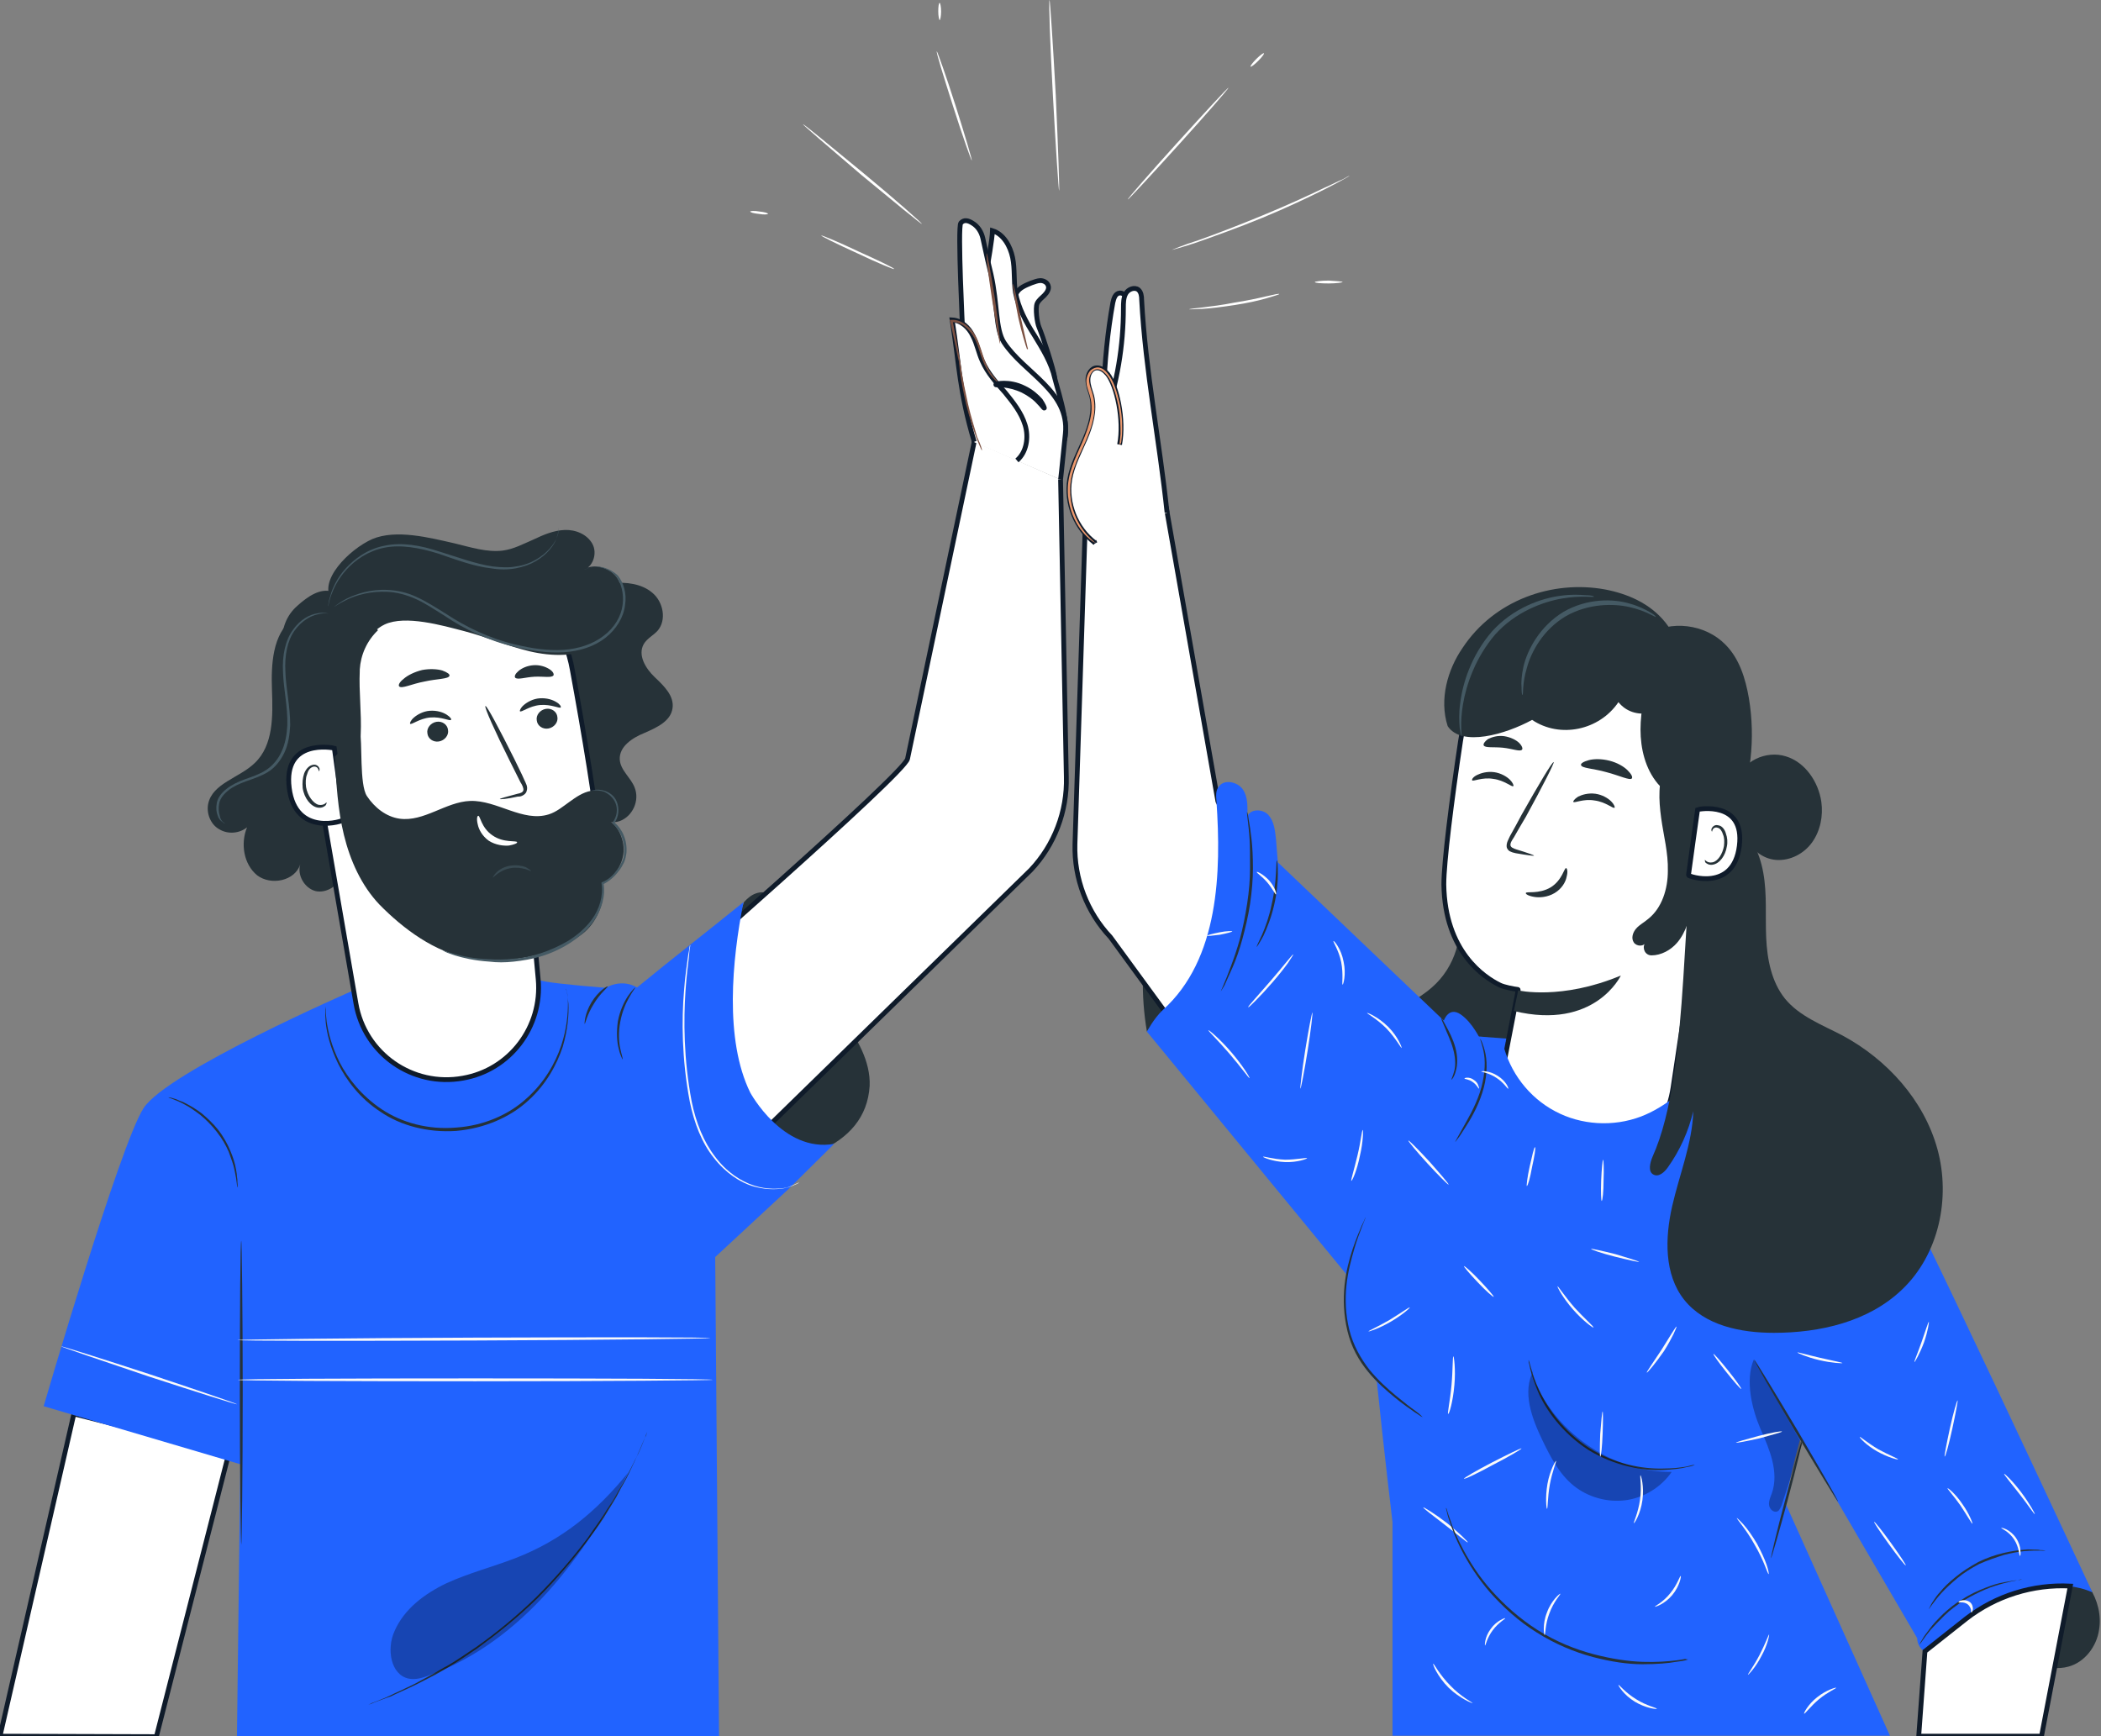 <svg xmlns="http://www.w3.org/2000/svg" xmlns:xlink="http://www.w3.org/1999/xlink" version="1.1" style="enable-background:new 0 0 437.7 362;" xml:space="preserve" width="438" height="362"><rect width="100%" height="100%" fill="#808080" stroke="none"/><rect id="backgroundrect" width="100%" height="100%" x="0" y="0" fill="none" stroke="none"/>
<style type="text/css">
	.st0{display:none;}
	.st1{display:inline;}
	.st2{fill:#407BFF;}
	.st3{opacity:0.9;fill:#FFFFFF;}
	.st4{fill:#E0E0E0;}
	.st5{fill:#FFFFFF;}
	.st6{opacity:0.3;}
	.st7{fill:#263238;}
	.st8{fill:#455A64;}
	.st9{fill:#2163FF;}
	.st10{fill:#FAFAFA;}
	.st11{opacity:0.5;fill:#FFFFFF;}
	.st12{fill:#FFFFFF;stroke:#0F1B2A;stroke-miterlimit:10;}
	.st13{fill:#FFCA22;}
	.st14{opacity:0.2;}
	.st15{opacity:0.4;}
	.st16{opacity:0.7;}
	.st17{fill:#AA6550;}
	.st18{fill:#EB996E;}
	.st19{fill:#7C5142;}
	.st20{opacity:0.6;}
	.st21{fill:#2E353A;}
	.st22{fill:#EBEBEB;}
	.st23{fill-rule:evenodd;clip-rule:evenodd;fill:#E0E0E0;}
	.st24{fill-rule:evenodd;clip-rule:evenodd;fill:#F5F5F5;}
	.st25{fill-rule:evenodd;clip-rule:evenodd;fill:#EBEBEB;}
	.st26{fill:#FFFFFF;stroke:#000000;stroke-width:0.5;stroke-miterlimit:10;}
	.st27{fill:#F5F5F5;}
	.st28{fill:none;stroke:#263238;stroke-width:0.5;stroke-miterlimit:10;}
	.st29{opacity:0.6;fill:#FFFFFF;}
	.st30{opacity:0.5;}
	.st31{fill-rule:evenodd;clip-rule:evenodd;fill:#2163FF;}
	.st32{fill-rule:evenodd;clip-rule:evenodd;fill:#FFFFFF;}
</style>





<g class="currentLayer" style=""><title>Layer 1</title><g id="Background_Complete" class="">
</g><g id="Background_Simple" class="st0">
</g><g id="Shadow_1_" class="">
</g><g id="Desk" class="">
</g><g id="Character_1_" class="">
	<g id="svg_1">
		<g id="svg_2">
			<g id="svg_3">
				<g id="svg_4">
					<path class="st7" d="M303.8,188.9 c1.6,6 -0.5,12.8 -5.2,16.9 c-3,2.7 -7,4.3 -9.8,7.2 c-3.6,3.8 -4.6,9.7 -3,14.7 c1.6,5 5.5,9.1 10.2,11.3 c6.4,3.1 14.4,2.8 20.6,-0.7 c7.7,-4.4 12.2,-13.1 13.4,-21.9 c1.1,-8.8 -0.7,-17.7 -3,-26.3 " id="svg_5"/>
				</g>
			</g>
			<g id="svg_6">
				<g id="svg_7">
					<g id="svg_8">
						<path class="st7" d="M401.3,344.3 c8,-1.3 15.5,1.1 23.4,2.9 c2.1,0.5 4.4,0.9 6.5,0.3 c3.4,-0.9 5.9,-4.2 6.4,-7.7 c0.5,-3 -0.3,-6.2 -2,-8.8 c-0.7,-1.1 -1.6,-2.1 -2.7,-2.7 c-1.2,-0.7 -2.5,-0.9 -3.8,-1 c-4.8,-0.5 -9.7,0.6 -14.1,2.7 c-4.4,2.1 -8.3,5.1 -11.7,8.5 C401.5,340.1 402,342 401.3,344.3 " id="svg_9"/>
					</g>
				</g>
				<g id="svg_10">
					<g id="svg_11">
						<path class="st7" d="M239.1,215.1 c-1.3,-7.6 -1.1,-15.4 0.5,-23 c0.8,-3.7 1.9,-7.3 4,-10.5 c0.7,-1.1 1.7,-2.2 2.9,-2.8 c1.7,-0.7 3.8,-0.1 5.2,1.2 c1.8,1.7 2.5,4.3 2.5,6.7 c-0.1,2.5 -0.9,4.8 -1.8,7.1 C249.2,202 244.4,208.5 239.1,215.1 " id="svg_12"/>
					</g>
				</g>
				<g id="svg_13">
					<g id="svg_14">
						<path class="st9" d="M394.1,244.1 c1.8,1.3 42.1,87.9 42.1,87.9 l0,0 c-3.2,-1.4 -6.8,-1.7 -10.2,-1 l-2.2,0.6 c-3.9,1 -7.6,2.7 -11,5 l-11.5,7.8 l0,0 c-0.9,-0.5 -1.5,-1.5 -1.6,-2.5 l0,-0.3 l-31.2,-53.5 L394.1,244.1 z" id="svg_15"/>
					</g>
				</g>
				<g id="svg_16">
					<g id="svg_17">
						<g id="svg_18">
							<path class="st12" d="M243.2,106.2 l10.7,60.9 c3.5,8.2 43.7,57.9 43.7,57.9 l-13.3,42.7 l-52.8,-72.3 c-4.9,-5.2 -7.6,-12.2 -7.4,-19.4 l2.1,-65.1 L243.2,106.2 z" id="svg_19"/>
						</g>
					</g>
				</g>
				<g id="svg_20">
					<g id="svg_21">
						<path class="st9" d="M300.2,215.5 l27.6,2.1 l24.1,3.7 c0,0 42.2,11.1 42.2,15.7 c0,1.5 -11.5,38.2 -18,60.2 c-2.8,9.5 -3.9,16.2 -3.9,16.2 l21.8,48.5 H290.3 v-44.5 c0,0 -7,-58.3 -5.8,-66.3 S300.2,215.5 300.2,215.5 z" id="svg_22"/>
					</g>
				</g>
				<g id="svg_23">
					<g id="svg_24">
						<path class="st12" d="M230.1,81.6 c0.2,-6.2 0.8,-12.4 1.9,-18.5 c0.2,-0.9 0.5,-1.9 1.4,-2 c1.1,-0.1 1.6,1.2 1.8,2.3 c1,7.3 0.6,14.9 -0.9,22.1 " id="svg_25"/>
					</g>
				</g>
				<g id="svg_26">
					<g id="svg_27">
						<path class="st9" d="M242.4,210.6 c11.8,-10.6 12.2,-28.9 11.2,-43.5 c-0.1,-1.1 -0.2,-2.3 0.5,-3.1 c1.1,-1.6 3.9,-1 5,0.6 c1.1,1.6 1,3.8 0.9,5.7 c0.6,-1.7 3.2,-1.7 4.4,-0.4 c1.2,1.3 1.4,3.2 1.6,5 c0.1,1.6 0.3,3.3 0.4,4.9 l34.6,33 c0,0 1,-3 3.5,-1.3 s4.2,5.4 4.2,5.4 L284.3,270.1 l-45.2,-55 C239.1,215.1 240.5,212.4 242.4,210.6 z" id="svg_28"/>
					</g>
				</g>
				<g id="svg_29">
					<g id="svg_30">
						<path class="st9" d="M289.3,247.4 c-3.5,4.7 -6.4,9.9 -7.9,15.5 c-1.5,5.6 -1.6,11.8 0.5,17.2 c2.9,7.7 10.2,13.6 18.3,14.8 " id="svg_31"/>
					</g>
				</g>
				<g id="svg_32">
					<g id="svg_33">
						<path class="st12" d="M401.3,344.3 l-1.3,17.7 h25.6 l6,-31.3 l0,0 c-7.8,-0.4 -15.5,2 -21.7,6.8 L401.3,344.3 z" id="svg_34"/>
					</g>
				</g>
				<g id="svg_35">
					<g id="svg_36">
						<g id="svg_37">
							<path class="st7" d="M254.5,206.7 c0,0 0.2,-0.5 0.6,-1.4 c0.4,-0.9 0.9,-2.2 1.5,-3.8 c0.6,-1.6 1.3,-3.6 1.9,-5.8 c0.6,-2.2 1.1,-4.7 1.5,-7.3 c0.4,-2.6 0.6,-5.1 0.6,-7.4 c0,-2.3 0,-4.4 -0.1,-6.1 c-0.1,-1.7 -0.3,-3.1 -0.4,-4.1 c-0.1,-1 -0.2,-1.5 -0.1,-1.5 c0,0 0.2,0.5 0.3,1.5 c0.2,1 0.4,2.4 0.6,4.1 c0.2,1.7 0.3,3.8 0.3,6.1 c0,2.3 -0.2,4.8 -0.6,7.5 c-0.4,2.6 -1,5.1 -1.6,7.3 c-0.6,2.2 -1.3,4.2 -2,5.8 c-0.7,1.6 -1.3,2.9 -1.7,3.8 C254.8,206.3 254.5,206.7 254.5,206.7 z" id="svg_38"/>
						</g>
					</g>
				</g>
				<g id="svg_39">
					<g id="svg_40">
						<g id="svg_41">
							<path class="st7" d="M262,197.4 c-0.1,0 0.4,-1 1.1,-2.5 c0.7,-1.6 1.5,-3.8 2,-6.3 c0.6,-2.5 0.8,-4.8 0.9,-6.5 c0.1,-1.7 0.1,-2.7 0.2,-2.7 c0.1,0 0.2,1 0.2,2.8 c0,1.7 -0.2,4.1 -0.8,6.6 c-0.6,2.6 -1.5,4.8 -2.2,6.3 C262.6,196.6 262,197.5 262,197.4 z" id="svg_42"/>
						</g>
					</g>
				</g>
				<g id="svg_43">
					<g id="svg_44">
						<g id="svg_45">
							<path class="st7" d="M302.6,225.1 c-0.1,0 0.3,-0.7 0.6,-1.9 c0.3,-1.2 0.2,-2.9 -0.3,-4.6 c-0.5,-1.8 -1.3,-3.3 -1.7,-4.4 c-0.5,-1.1 -0.8,-1.8 -0.7,-1.9 c0.1,0 0.4,0.6 1,1.7 c0.6,1.1 1.4,2.6 1.9,4.4 c0.5,1.8 0.5,3.6 0.1,4.9 C303.2,224.5 302.7,225.1 302.6,225.1 z" id="svg_46"/>
						</g>
					</g>
				</g>
				<g id="svg_47">
					<g id="svg_48">
						<g id="svg_49">
							<path class="st7" d="M296.6,295.5 c0,0 -0.2,-0.1 -0.4,-0.2 c-0.3,-0.2 -0.7,-0.5 -1.2,-0.8 c-1,-0.7 -2.5,-1.7 -4.2,-3.1 c-1.7,-1.4 -3.7,-3.1 -5.6,-5.4 c-1.9,-2.3 -3.5,-5.1 -4.3,-8.5 c-0.8,-3.3 -0.9,-6.6 -0.6,-9.5 c0.3,-2.9 1,-5.5 1.7,-7.6 c0.7,-2.1 1.4,-3.7 1.9,-4.9 c0.3,-0.6 0.5,-1 0.6,-1.3 c0.1,-0.3 0.2,-0.4 0.2,-0.4 c0,0 -0.2,0.6 -0.7,1.8 c-0.4,1.1 -1.1,2.8 -1.7,4.9 c-0.6,2.1 -1.3,4.6 -1.6,7.5 c-0.3,2.9 -0.2,6.1 0.6,9.3 c0.8,3.2 2.4,6 4.2,8.3 c1.8,2.2 3.8,4 5.5,5.4 c1.7,1.4 3.1,2.5 4.1,3.2 c0.4,0.3 0.8,0.6 1.1,0.9 C296.5,295.4 296.6,295.5 296.6,295.5 z" id="svg_50"/>
						</g>
					</g>
				</g>
				<g id="svg_51">
					<g id="svg_52">
						<g id="svg_53">
							<path class="st7" d="M353.3,305.4 c0,0 -0.1,0.1 -0.4,0.2 c-0.3,0.1 -0.7,0.2 -1.3,0.3 c-1.1,0.3 -2.8,0.5 -4.9,0.6 c-4.1,0.2 -10.1,-0.8 -15.6,-4.2 c-5.4,-3.5 -8.9,-8.4 -10.5,-12.2 c-0.8,-1.9 -1.3,-3.5 -1.6,-4.7 c-0.1,-0.6 -0.2,-1 -0.3,-1.3 c0,-0.3 -0.1,-0.5 0,-0.5 c0,0 0.2,0.6 0.5,1.7 c0.3,1.1 0.8,2.7 1.7,4.6 c1.7,3.7 5.1,8.6 10.4,12 c5.3,3.4 11.2,4.4 15.3,4.3 c2.1,0 3.7,-0.2 4.9,-0.4 C352.6,305.5 353.2,305.4 353.3,305.4 z" id="svg_54"/>
						</g>
					</g>
				</g>
				<g id="svg_55">
					<g id="svg_56">
						<g id="svg_57">
							<path class="st7" d="M369.2,324.9 c-0.1,0 1.2,-5.6 3,-12.3 c1.8,-6.8 3.3,-12.3 3.5,-12.2 c0.1,0 -1.2,5.6 -3,12.3 C370.9,319.4 369.3,324.9 369.2,324.9 z" id="svg_58"/>
						</g>
					</g>
				</g>
				<g id="svg_59">
					<g id="svg_60">
						<g id="svg_61">
							<path class="st7" d="M383.2,313.1 c-0.1,0.1 -4.1,-6.5 -9,-14.7 c-4.8,-8.2 -8.7,-14.9 -8.5,-14.9 c0.1,-0.1 4.1,6.5 9,14.7 C379.5,306.4 383.3,313 383.2,313.1 z" id="svg_62"/>
						</g>
					</g>
				</g>
				<g id="svg_63">
					<g id="svg_64">
						<g id="svg_65">
							<path class="st7" d="M421.5,329.3 c0,0.1 -1.5,0.2 -3.7,0.8 c-1.1,0.3 -2.5,0.7 -3.9,1.3 c-1.4,0.6 -3,1.4 -4.5,2.3 c-1.5,1 -2.9,2 -4,3.1 c-1.1,1.1 -2.1,2.1 -2.9,3 c-1.5,1.8 -2.2,3.1 -2.3,3 c0,0 0.1,-0.3 0.5,-0.9 c0.3,-0.6 0.9,-1.4 1.6,-2.3 c0.7,-1 1.7,-2 2.8,-3.1 c1.2,-1.1 2.5,-2.2 4.1,-3.1 c1.5,-1 3.1,-1.7 4.6,-2.3 c1.5,-0.6 2.8,-1 4,-1.2 c1.2,-0.2 2.1,-0.4 2.8,-0.4 C421.1,329.3 421.5,329.3 421.5,329.3 z" id="svg_66"/>
						</g>
					</g>
				</g>
				<g id="svg_67">
					<g id="svg_68">
						<g id="svg_69">
							<path class="st7" d="M426.4,323.3 c0,0.1 -1.6,-0.1 -4.2,0.1 c-1.3,0.1 -2.8,0.4 -4.4,0.8 c-1.6,0.5 -3.4,1.1 -5.2,1.9 c-1.7,0.9 -3.3,1.9 -4.6,3 c-1.3,1.1 -2.4,2.1 -3.3,3.1 c-1.7,1.9 -2.5,3.3 -2.6,3.3 c0,0 0.2,-0.4 0.5,-1 c0.2,-0.3 0.4,-0.7 0.7,-1.1 c0.3,-0.4 0.6,-0.9 1.1,-1.4 c0.8,-1 1.9,-2.1 3.3,-3.2 c1.3,-1.1 2.9,-2.1 4.7,-3.1 c1.8,-0.9 3.6,-1.5 5.3,-1.9 c1.7,-0.4 3.2,-0.6 4.5,-0.7 c0.7,-0.1 1.2,0 1.8,0 c0.5,0 1,0 1.3,0.1 C426,323.2 426.4,323.3 426.4,323.3 z" id="svg_70"/>
						</g>
					</g>
				</g>
				<g class="st6" id="svg_71">
					<g id="svg_72">
						<g id="svg_73">
							<path d="M319.7,285.7 c-2.4,4.5 -0.4,9.9 1.8,14.5 c1.7,3.5 3.5,7.1 6.6,9.6 c3,2.4 7,3.5 10.8,3 c3.8,-0.5 7.4,-2.7 9.6,-5.9 c-12.7,0.1 -25,-8.6 -29.2,-20.6 " id="svg_74"/>
						</g>
					</g>
				</g>
				<g class="st6" id="svg_75">
					<g id="svg_76">
						<g id="svg_77">
							<path d="M365.6,283.5 c-1.8,4.3 -0.4,10.2 1.4,14.4 c1.9,4.3 3.9,9 2.4,13.4 c-0.3,0.8 -0.7,1.7 -0.6,2.5 c0.1,0.9 1,1.7 1.8,1.3 c0.4,-0.2 0.6,-0.8 0.8,-1.2 c1.4,-4.3 2.8,-8.6 4.3,-12.8 " id="svg_78"/>
						</g>
					</g>
				</g>
				<g id="svg_79">
					<g id="svg_80">
						<g id="svg_81">
							<path class="st10" d="M271.1,227 c-0.1,0 0.3,-3.6 1,-8 c0.7,-4.4 1.4,-7.9 1.5,-7.9 c0.1,0 -0.3,3.6 -1,8 C271.9,223.5 271.2,227 271.1,227 z" id="svg_82"/>
						</g>
					</g>
				</g>
				<g id="svg_83">
					<g id="svg_84">
						<g id="svg_85">
							<path class="st10" d="M260.5,224.8 c-0.1,0.1 -1.8,-2.3 -4.2,-5.1 c-2.4,-2.8 -4.5,-4.8 -4.4,-4.9 c0.1,-0.1 2.4,1.8 4.8,4.6 C259.1,222.2 260.6,224.7 260.5,224.8 z" id="svg_86"/>
						</g>
					</g>
				</g>
				<g id="svg_87">
					<g id="svg_88">
						<g id="svg_89">
							<path class="st10" d="M269.6,199 c0.1,0 -0.4,0.7 -1.1,1.8 c-0.8,1.1 -1.9,2.5 -3.2,4 c-1.3,1.5 -2.5,2.8 -3.5,3.8 c-0.9,0.9 -1.5,1.5 -1.6,1.4 c-0.1,-0.1 2.1,-2.5 4.7,-5.5 C267.5,201.5 269.4,199 269.6,199 z" id="svg_90"/>
						</g>
					</g>
				</g>
				<g id="svg_91">
					<g id="svg_92">
						<g id="svg_93">
							<path class="st10" d="M266,186.5 c-0.1,0.1 -0.7,-1.2 -1.8,-2.5 c-1.1,-1.3 -2.3,-2 -2.2,-2.2 c0.1,-0.1 1.4,0.5 2.6,1.8 C265.8,185 266.2,186.4 266,186.5 z" id="svg_94"/>
						</g>
					</g>
				</g>
				<g id="svg_95">
					<g id="svg_96">
						<g id="svg_97">
							<path class="st10" d="M256.9,194.2 c0,0.1 -1.1,0.4 -2.6,0.7 c-1.5,0.2 -2.7,0.3 -2.7,0.2 c0,-0.1 1.1,-0.4 2.6,-0.7 C255.7,194.1 256.9,194.1 256.9,194.2 z" id="svg_98"/>
						</g>
					</g>
				</g>
				<g id="svg_99">
					<g id="svg_100">
						<g id="svg_101">
							<path class="st10" d="M279.9,205.3 c-0.2,0 0.2,-2.1 -0.3,-4.7 c-0.5,-2.5 -1.8,-4.3 -1.6,-4.4 c0.1,-0.1 1.6,1.6 2.1,4.3 C280.7,203.2 280,205.4 279.9,205.3 z" id="svg_102"/>
						</g>
					</g>
				</g>
				<g id="svg_103">
					<g id="svg_104">
						<g id="svg_105">
							<path class="st10" d="M292.2,218.5 c-0.1,0.1 -1.2,-2 -3.2,-4.1 c-2,-2 -4.1,-3.1 -4,-3.2 c0,-0.1 2.3,0.8 4.4,2.9 C291.5,216.2 292.3,218.5 292.2,218.5 z" id="svg_106"/>
						</g>
					</g>
				</g>
				<g id="svg_107">
					<g id="svg_108">
						<g id="svg_109">
							<path class="st10" d="M272.5,241.5 c0,0.1 -2,0.9 -4.6,0.8 c-2.6,-0.1 -4.6,-1 -4.6,-1.1 c0,-0.2 2,0.5 4.6,0.6 C270.4,241.8 272.4,241.3 272.5,241.5 z" id="svg_110"/>
						</g>
					</g>
				</g>
				<g id="svg_111">
					<g id="svg_112">
						<g id="svg_113">
							<path class="st10" d="M281.7,246.2 c-0.1,-0.1 0.6,-2.4 1.3,-5.3 c0.7,-2.9 0.9,-5.3 1.1,-5.3 c0.1,0 0.1,2.5 -0.6,5.4 C282.9,244 281.9,246.3 281.7,246.2 z" id="svg_114"/>
						</g>
					</g>
				</g>
				<g id="svg_115">
					<g id="svg_116">
						<g id="svg_117">
							<path class="st10" d="M302,247 c-0.1,0.1 -2.1,-1.9 -4.4,-4.4 c-2.3,-2.5 -4.1,-4.7 -4,-4.8 c0.1,-0.1 2.1,1.9 4.4,4.4 C300.3,244.8 302.1,246.9 302,247 z" id="svg_118"/>
						</g>
					</g>
				</g>
				<g id="svg_119">
					<g id="svg_120">
						<g id="svg_121">
							<path class="st10" d="M311.4,270.4 c-0.1,0.1 -1.6,-1.2 -3.3,-3 c-1.7,-1.8 -3,-3.3 -2.9,-3.4 c0.1,-0.1 1.6,1.2 3.3,3 C310.2,268.8 311.5,270.3 311.4,270.4 z" id="svg_122"/>
						</g>
					</g>
				</g>
				<g id="svg_123">
					<g id="svg_124">
						<g id="svg_125">
							<path class="st10" d="M293.9,272.6 c0.1,0.1 -1.6,1.6 -4,3 c-2.4,1.4 -4.6,2.1 -4.6,2 c-0.1,-0.1 2,-1 4.4,-2.4 C292,273.8 293.8,272.5 293.9,272.6 z" id="svg_126"/>
						</g>
					</g>
				</g>
				<g id="svg_127">
					<g id="svg_128">
						<g id="svg_129">
							<path class="st10" d="M301.9,294.8 c-0.2,0 0.4,-2.7 0.7,-6 c0.3,-3.3 0.2,-6 0.4,-6 c0.1,0 0.5,2.7 0.2,6 C302.9,292.3 302.1,294.9 301.9,294.8 z" id="svg_130"/>
						</g>
					</g>
				</g>
				<g id="svg_131">
					<g id="svg_132">
						<g id="svg_133">
							<path class="st10" d="M332.2,276.8 c-0.1,0.1 -2.2,-1.4 -4.3,-3.8 c-2.1,-2.4 -3.3,-4.7 -3.2,-4.8 c0.1,-0.1 1.5,2.1 3.6,4.5 C330.4,275 332.3,276.6 332.2,276.8 z" id="svg_134"/>
						</g>
					</g>
				</g>
				<g id="svg_135">
					<g id="svg_136">
						<g id="svg_137">
							<path class="st10" d="M343.3,286.2 c-0.1,-0.1 1.4,-2.2 3.1,-4.8 c1.7,-2.7 3,-4.9 3.1,-4.8 c0.1,0.1 -0.9,2.4 -2.6,5.1 C345.1,284.3 343.4,286.3 343.3,286.2 z" id="svg_138"/>
						</g>
					</g>
				</g>
				<g id="svg_139">
					<g id="svg_140">
						<g id="svg_141">
							<path class="st10" d="M341.7,263.1 c0,0.1 -2.3,-0.4 -5.1,-1.1 c-2.8,-0.7 -5,-1.5 -4.9,-1.6 c0,-0.1 2.3,0.4 5.1,1.1 C339.5,262.3 341.7,263 341.7,263.1 z" id="svg_142"/>
						</g>
					</g>
				</g>
				<g id="svg_143">
					<g id="svg_144">
						<g id="svg_145">
							<path class="st10" d="M333.6,303.7 c-0.1,0 -0.1,-2.1 0,-4.7 c0.2,-2.6 0.4,-4.7 0.5,-4.7 c0.1,0 0.1,2.1 0,4.7 C334,301.6 333.8,303.7 333.6,303.7 z" id="svg_146"/>
						</g>
					</g>
				</g>
				<g id="svg_147">
					<g id="svg_148">
						<g id="svg_149">
							<path class="st10" d="M340.6,317.6 c-0.1,-0.1 0.9,-2.1 1.3,-4.9 c0.4,-2.8 -0.1,-5.1 0.1,-5.1 c0.1,0 0.8,2.3 0.4,5.2 C342,315.7 340.7,317.7 340.6,317.6 z" id="svg_150"/>
						</g>
					</g>
				</g>
				<g id="svg_151">
					<g id="svg_152">
						<g id="svg_153">
							<path class="st10" d="M322.5,314.6 c-0.1,0 -0.4,-2.3 0.1,-5.2 c0.5,-2.8 1.7,-4.9 1.8,-4.8 c0.1,0.1 -0.8,2.2 -1.3,4.9 C322.6,312.3 322.7,314.6 322.5,314.6 z" id="svg_154"/>
						</g>
					</g>
				</g>
				<g id="svg_155">
					<g id="svg_156">
						<g id="svg_157">
							<path class="st10" d="M306,321.6 c-0.1,0.1 -2.1,-1.6 -4.7,-3.6 c-2.6,-2 -4.7,-3.6 -4.6,-3.7 c0.1,-0.1 2.4,1.3 5,3.3 C304.2,319.6 306.1,321.5 306,321.6 z" id="svg_158"/>
						</g>
					</g>
				</g>
				<g id="svg_159">
					<g id="svg_160">
						<g id="svg_161">
							<path class="st10" d="M317.2,302 c0.1,0.1 -2.6,1.7 -5.9,3.4 c-3.3,1.8 -6,3.1 -6.1,2.9 c-0.1,-0.1 2.6,-1.7 5.9,-3.4 C314.4,303.2 317.1,301.9 317.2,302 z" id="svg_162"/>
						</g>
					</g>
				</g>
				<g id="svg_163">
					<g id="svg_164">
						<g id="svg_165">
							<path class="st7" d="M351.9,346 c0,0 -0.2,0.1 -0.6,0.2 c-0.4,0.1 -1.1,0.2 -1.9,0.3 c-1.6,0.3 -4,0.5 -7,0.5 c-3,0 -6.5,-0.5 -10.3,-1.5 c-3.8,-1 -7.9,-2.7 -11.7,-5.1 c-3.9,-2.4 -7.1,-5.4 -9.7,-8.3 c-2.6,-3 -4.5,-6 -5.9,-8.7 c-1.4,-2.7 -2.2,-4.9 -2.7,-6.5 c-0.3,-0.8 -0.4,-1.4 -0.5,-1.8 c-0.1,-0.4 -0.2,-0.6 -0.1,-0.7 c0,0 0.1,0.2 0.2,0.6 c0.1,0.4 0.3,1 0.6,1.8 c0.5,1.6 1.4,3.8 2.8,6.4 c1.4,2.6 3.3,5.6 5.9,8.5 c2.6,2.9 5.8,5.8 9.6,8.2 c3.8,2.4 7.8,4 11.6,5 c3.8,1 7.3,1.5 10.2,1.6 c3,0.1 5.3,-0.1 7,-0.3 c0.8,-0.1 1.5,-0.2 1.9,-0.3 C351.7,346 351.9,346 351.9,346 z" id="svg_166"/>
						</g>
					</g>
				</g>
				<g id="svg_167">
					<g id="svg_168">
						<g id="svg_169">
							<path class="st10" d="M322,340.9 c-0.1,0 -0.5,-2.2 0.5,-4.7 c0.9,-2.5 2.7,-4 2.8,-3.9 c0.1,0.1 -1.4,1.6 -2.3,4.1 C322.1,338.7 322.2,340.9 322,340.9 z" id="svg_170"/>
						</g>
					</g>
				</g>
				<g id="svg_171">
					<g id="svg_172">
						<g id="svg_173">
							<path class="st10" d="M313.8,337.4 c0.1,0.1 -1.4,0.9 -2.6,2.5 c-1.2,1.6 -1.5,3.2 -1.6,3.2 c-0.1,0 -0.1,-1.8 1.2,-3.5 C312,337.9 313.8,337.3 313.8,337.4 z" id="svg_174"/>
						</g>
					</g>
				</g>
				<g id="svg_175">
					<g id="svg_176">
						<g id="svg_177">
							<path class="st10" d="M345.4,356.3 c0,0.1 -2.3,-0.1 -4.6,-1.5 c-2.3,-1.4 -3.5,-3.4 -3.4,-3.5 c0.1,-0.1 1.4,1.6 3.7,3 C343.3,355.7 345.5,356.1 345.4,356.3 z" id="svg_178"/>
						</g>
					</g>
				</g>
				<g id="svg_179">
					<g id="svg_180">
						<g id="svg_181">
							<path class="st10" d="M350.4,328.6 c0.1,0 -0.2,2.1 -1.8,4 c-1.6,1.9 -3.6,2.5 -3.6,2.4 c-0.1,-0.1 1.7,-0.9 3.2,-2.8 C349.7,330.4 350.2,328.5 350.4,328.6 z" id="svg_182"/>
						</g>
					</g>
				</g>
				<g id="svg_183">
					<g id="svg_184">
						<g id="svg_185">
							<path class="st10" d="M364.4,349.2 c-0.1,-0.1 1.2,-1.8 2.4,-4.1 c1.2,-2.3 1.9,-4.3 2,-4.3 c0.1,0 -0.3,2.2 -1.6,4.5 C366,347.7 364.4,349.3 364.4,349.2 z" id="svg_186"/>
						</g>
					</g>
				</g>
				<g id="svg_187">
					<g id="svg_188">
						<g id="svg_189">
							<path class="st10" d="M382.8,351.9 c0.1,0.1 -1.8,0.9 -3.6,2.4 c-1.8,1.5 -2.9,3.1 -3.1,3 c-0.1,-0.1 0.8,-1.9 2.7,-3.4 C380.8,352.3 382.8,351.8 382.8,351.9 z" id="svg_190"/>
						</g>
					</g>
				</g>
				<g id="svg_191">
					<g id="svg_192">
						<g id="svg_193">
							<path class="st10" d="M368.7,328.2 c-0.2,0 -1,-2.9 -2.9,-6.1 c-1.8,-3.3 -3.9,-5.5 -3.7,-5.6 c0,0 0.6,0.5 1.4,1.4 c0.8,0.9 1.8,2.3 2.8,4 c0.9,1.7 1.6,3.2 2,4.4 C368.7,327.5 368.8,328.2 368.7,328.2 z" id="svg_194"/>
						</g>
					</g>
				</g>
				<g id="svg_195">
					<g id="svg_196">
						<g id="svg_197">
							<path class="st10" d="M371.5,298.5 c0,0.1 -2.1,0.7 -4.7,1.4 c-2.7,0.6 -4.8,1 -4.9,0.9 c0,-0.1 2.1,-0.7 4.7,-1.4 C369.3,298.7 371.5,298.3 371.5,298.5 z" id="svg_198"/>
						</g>
					</g>
				</g>
				<g id="svg_199">
					<g id="svg_200">
						<g id="svg_201">
							<path class="st10" d="M363,289.6 c-0.1,0.1 -1.5,-1.5 -3.1,-3.5 c-1.6,-2 -2.8,-3.7 -2.7,-3.8 c0.1,-0.1 1.5,1.5 3.1,3.5 C361.9,287.8 363.1,289.5 363,289.6 z" id="svg_202"/>
						</g>
					</g>
				</g>
				<g id="svg_203">
					<g id="svg_204">
						<g id="svg_205">
							<path class="st10" d="M384.1,284.2 c0,0.1 -2.2,0 -4.8,-0.6 c-2.6,-0.6 -4.6,-1.5 -4.6,-1.6 c0.1,-0.1 2.1,0.5 4.7,1.1 C382,283.7 384.1,284.1 384.1,284.2 z" id="svg_206"/>
						</g>
					</g>
				</g>
				<g id="svg_207">
					<g id="svg_208">
						<g id="svg_209">
							<path class="st10" d="M399.1,284 c-0.1,-0.1 0.7,-1.9 1.5,-4.2 c0.8,-2.3 1.4,-4.2 1.5,-4.2 c0.1,0 -0.2,2 -1,4.3 C400.2,282.3 399.2,284 399.1,284 z" id="svg_210"/>
						</g>
					</g>
				</g>
				<g id="svg_211">
					<g id="svg_212">
						<g id="svg_213">
							<path class="st10" d="M395.7,304.3 c0,0.1 -2.1,-0.4 -4.4,-1.7 c-2.3,-1.3 -3.7,-2.9 -3.6,-3 c0.1,-0.1 1.7,1.3 3.9,2.6 C393.8,303.4 395.7,304.1 395.7,304.3 z" id="svg_214"/>
						</g>
					</g>
				</g>
				<g id="svg_215">
					<g id="svg_216">
						<g id="svg_217">
							<path class="st10" d="M405.4,303.7 c-0.1,0 0.4,-2.7 1.1,-5.9 c0.7,-3.2 1.5,-5.9 1.6,-5.8 c0.1,0 -0.4,2.7 -1.1,5.9 C406.3,301.1 405.6,303.7 405.4,303.7 z" id="svg_218"/>
						</g>
					</g>
				</g>
				<g id="svg_219">
					<g id="svg_220">
						<g id="svg_221">
							<path class="st10" d="M397.3,326.4 c-0.1,0.1 -1.7,-1.9 -3.5,-4.4 c-1.8,-2.5 -3.2,-4.6 -3.1,-4.7 c0.1,-0.1 1.7,1.9 3.5,4.4 C396,324.2 397.4,326.3 397.3,326.4 z" id="svg_222"/>
						</g>
					</g>
				</g>
				<g id="svg_223">
					<g id="svg_224">
						<g id="svg_225">
							<path class="st10" d="M411.2,317.7 c-0.1,0.1 -1.1,-1.7 -2.5,-3.8 c-1.4,-2 -2.8,-3.5 -2.7,-3.6 c0.1,-0.1 1.7,1.2 3.1,3.3 C410.6,315.7 411.3,317.7 411.2,317.7 z" id="svg_226"/>
						</g>
					</g>
				</g>
				<g id="svg_227">
					<g id="svg_228">
						<g id="svg_229">
							<path class="st10" d="M424.2,315.7 c-0.1,0.1 -1.4,-1.9 -3.2,-4.2 c-1.8,-2.3 -3.3,-4.1 -3.2,-4.2 c0.1,-0.1 1.8,1.5 3.6,3.9 C423.2,313.6 424.3,315.7 424.2,315.7 z" id="svg_230"/>
						</g>
					</g>
				</g>
				<g id="svg_231">
					<g id="svg_232">
						<g id="svg_233">
							<path class="st10" d="M421.1,324.4 c-0.2,0 -0.1,-1.7 -1.2,-3.4 c-1.1,-1.7 -2.7,-2.3 -2.7,-2.4 c0,-0.1 0.5,0 1.1,0.3 c0.6,0.3 1.4,0.9 2,1.8 c0.6,0.9 0.9,1.9 0.9,2.6 C421.3,324 421.2,324.4 421.1,324.4 z" id="svg_234"/>
						</g>
					</g>
				</g>
				<g id="svg_235">
					<g id="svg_236">
						<g id="svg_237">
							<path class="st10" d="M411,336.2 c-0.1,0 -0.1,-0.3 -0.1,-0.6 c-0.1,-0.3 -0.3,-0.8 -0.7,-1.1 c-0.4,-0.3 -0.9,-0.4 -1.3,-0.4 c-0.4,0 -0.6,0.1 -0.6,0 c0,-0.1 0.1,-0.3 0.6,-0.4 c0.4,-0.1 1.1,-0.1 1.7,0.3 c0.6,0.4 0.7,1.1 0.7,1.5 C411.2,336 411.1,336.2 411,336.2 z" id="svg_238"/>
						</g>
					</g>
				</g>
				<g id="svg_239">
					<g id="svg_240">
						<g id="svg_241">
							<path class="st10" d="M307,355.1 c0,0.1 -2.6,-0.9 -5,-3.2 c-2.4,-2.4 -3.4,-5 -3.2,-5 c0.1,-0.1 1.3,2.3 3.6,4.6 C304.6,353.8 307,355 307,355.1 z" id="svg_242"/>
						</g>
					</g>
				</g>
				<g id="svg_243">
					<g id="svg_244">
						<path class="st12" d="M243.3,106.9 c-1.6,-15.2 -4.5,-29.5 -5.3,-44.4 c0,-0.7 -0.1,-1.6 -0.7,-2.1 c-0.8,-0.6 -2.1,-0.1 -2.6,0.8 c-0.5,0.9 -0.5,2 -0.5,3 c0,7.9 -1.3,15.8 -4,23.3 c-1.7,4.8 -4,9.5 -5.3,14.5 c-1.3,5 1.1,6.7 3.4,11.3 " id="svg_245"/>
					</g>
				</g>
				<g id="svg_246">
					<g id="svg_247">
						<g id="svg_248">
							<g id="svg_249">
								<path class="st5" d="M192.2,46.7 c-0.1,0.1 -5.7,-4.5 -12.6,-10.2 c-6.8,-5.8 -12.3,-10.5 -12.2,-10.6 c0.1,-0.1 5.7,4.5 12.6,10.2 C186.9,41.8 192.3,46.6 192.2,46.7 z" id="svg_250"/>
							</g>
						</g>
					</g>
					<g id="svg_251">
						<g id="svg_252">
							<g id="svg_253">
								<path class="st5" d="M220.8,39.8 c-0.1,0 -0.7,-8.9 -1.3,-19.9 c-0.6,-11 -0.9,-19.9 -0.7,-19.9 c0.1,0 0.7,8.9 1.3,19.9 C220.6,30.9 220.9,39.8 220.8,39.8 z" id="svg_254"/>
							</g>
						</g>
					</g>
					<g id="svg_255">
						<g id="svg_256">
							<g id="svg_257">
								<path class="st5" d="M202.6,33.5 c-0.1,0 -1.9,-5 -3.9,-11.3 c-2,-6.3 -3.6,-11.4 -3.4,-11.5 c0.1,0 1.9,5 3.9,11.3 C201.2,28.3 202.7,33.4 202.6,33.5 z" id="svg_258"/>
							</g>
						</g>
					</g>
					<g id="svg_259">
						<g id="svg_260">
							<g id="svg_261">
								<path class="st5" d="M186.4,56.1 c-0.1,0.1 -3.5,-1.3 -7.7,-3.3 c-4.2,-1.9 -7.6,-3.6 -7.5,-3.7 c0.1,-0.1 3.5,1.3 7.7,3.3 C183.1,54.3 186.5,55.9 186.4,56.1 z" id="svg_262"/>
							</g>
						</g>
					</g>
					<g id="svg_263">
						<g id="svg_264">
							<g id="svg_265">
								<path class="st5" d="M160.1,44.6 c0,0.1 -0.8,0.2 -1.9,0 c-1,-0.1 -1.8,-0.3 -1.8,-0.5 c0,-0.1 0.8,-0.2 1.9,0 C159.3,44.2 160.1,44.4 160.1,44.6 z" id="svg_266"/>
							</g>
						</g>
					</g>
					<g id="svg_267">
						<g id="svg_268">
							<g id="svg_269">
								<path class="st5" d="M195.9,4.2 c-0.1,0 -0.3,-0.8 -0.3,-1.8 c0,-1 0.1,-1.8 0.3,-1.8 c0.1,0 0.3,0.8 0.3,1.8 C196.2,3.4 196,4.2 195.9,4.2 z" id="svg_270"/>
							</g>
						</g>
					</g>
					<g id="svg_271">
						<g id="svg_272">
							<g id="svg_273">
								<path class="st5" d="M256.1,18.3 c0.1,0.1 -4.5,5.4 -10.3,11.8 c-5.8,6.4 -10.6,11.6 -10.7,11.5 c-0.1,-0.1 4.5,-5.4 10.3,-11.8 C251.2,23.4 256,18.2 256.1,18.3 z" id="svg_274"/>
							</g>
						</g>
					</g>
					<g id="svg_275">
						<g id="svg_276">
							<g id="svg_277">
								<path class="st5" d="M263.5,11.1 c0.1,0.1 -0.4,0.8 -1.2,1.6 c-0.8,0.8 -1.5,1.3 -1.6,1.2 c-0.1,-0.1 0.4,-0.8 1.2,-1.6 C262.7,11.5 263.4,11 263.5,11.1 z" id="svg_278"/>
							</g>
						</g>
					</g>
					<g id="svg_279">
						<g id="svg_280">
							<g id="svg_281">
								<path class="st5" d="M281.3,36.7 c0,0 -0.5,0.3 -1.4,0.8 c-0.9,0.5 -2.2,1.2 -3.8,2 c-3.2,1.6 -7.8,3.8 -12.9,5.9 c-5.1,2.1 -9.9,3.8 -13.3,5 c-1.7,0.6 -3.1,1 -4.1,1.3 c-1,0.3 -1.5,0.4 -1.5,0.4 c0,0 0.5,-0.2 1.5,-0.6 c1,-0.4 2.4,-0.9 4,-1.4 c3.4,-1.2 8.1,-3 13.2,-5.1 c5.1,-2.1 9.7,-4.2 13,-5.8 c1.6,-0.7 2.9,-1.4 3.9,-1.8 C280.8,36.9 281.3,36.6 281.3,36.7 z" id="svg_282"/>
							</g>
						</g>
					</g>
					<g id="svg_283">
						<g id="svg_284">
							<g id="svg_285">
								<path class="st5" d="M266.7,61.3 c0,0.1 -1,0.4 -2.7,0.9 c-1.7,0.5 -4,1 -6.6,1.4 c-2.6,0.4 -5,0.7 -6.7,0.8 c-1.7,0.1 -2.8,0.1 -2.8,0.1 c0,-0.1 1.1,-0.2 2.8,-0.4 c1.7,-0.2 4.1,-0.5 6.6,-1 c2.6,-0.4 4.9,-0.9 6.6,-1.3 C265.6,61.4 266.6,61.2 266.7,61.3 z" id="svg_286"/>
							</g>
						</g>
					</g>
					<g id="svg_287">
						<g id="svg_288">
							<g id="svg_289">
								<path class="st5" d="M279.9,58.8 c0,0.1 -1.3,0.3 -2.9,0.3 c-1.6,0 -2.9,-0.1 -2.9,-0.3 c0,-0.1 1.3,-0.3 2.9,-0.3 C278.7,58.6 279.9,58.7 279.9,58.8 z" id="svg_290"/>
							</g>
						</g>
					</g>
				</g>
				<g id="svg_291">
					<g id="svg_292">
						<path class="st12" d="M228.3,113.2 c-4,-3 -6.1,-8.3 -5.3,-13.2 c0.5,-3 2,-5.7 3.2,-8.5 c1.2,-2.8 2.1,-5.9 1.4,-8.9 c-0.3,-1.1 -0.8,-2.2 -0.8,-3.4 c0,-1.2 0.7,-2.5 1.9,-2.5 c0.9,0 1.6,0.6 2.2,1.3 c1.9,2.4 3.5,9.5 2.5,14.7 " id="svg_293"/>
					</g>
				</g>
				<g id="svg_294">
					<g id="svg_295">
						<g id="svg_296">
							<path class="st18" d="M233.4,92.8 c-0.1,0 0.1,-0.8 0.2,-2.3 c0,-1.5 0,-3.6 -0.5,-6.1 c-0.3,-1.3 -0.6,-2.7 -1.2,-4.1 c-0.3,-0.7 -0.6,-1.4 -1.1,-2 c-0.5,-0.6 -1.1,-1.2 -1.9,-1.3 c-0.8,-0.1 -1.4,0.6 -1.7,1.4 c-0.3,0.8 -0.1,1.7 0.2,2.6 c0.3,0.9 0.6,1.8 0.7,2.8 c0.1,1 0.1,2 -0.1,3 c-0.7,4.1 -2.9,7.3 -4,10.6 c-0.6,1.6 -0.9,3.2 -0.9,4.7 c0,1.5 0.2,2.9 0.6,4.2 c0.8,2.5 2,4.2 3,5.3 c1,1.1 1.6,1.5 1.6,1.6 c0,0 -0.2,-0.1 -0.5,-0.3 c-0.3,-0.2 -0.8,-0.6 -1.3,-1.1 c-1,-1 -2.4,-2.8 -3.2,-5.3 c-0.4,-1.3 -0.7,-2.7 -0.7,-4.3 c0,-1.6 0.3,-3.2 0.9,-4.9 c1.1,-3.3 3.2,-6.6 3.9,-10.5 c0.2,-1 0.2,-1.9 0.1,-2.9 c-0.1,-0.9 -0.4,-1.8 -0.7,-2.7 c-0.3,-0.9 -0.5,-1.9 -0.1,-2.9 c0.2,-0.5 0.4,-0.9 0.8,-1.2 c0.4,-0.3 0.9,-0.5 1.4,-0.5 c1,0.1 1.7,0.8 2.2,1.5 c0.5,0.7 0.9,1.4 1.2,2.2 c0.6,1.5 0.9,2.9 1.2,4.2 c0.5,2.6 0.5,4.8 0.4,6.2 c-0.1,0.7 -0.1,1.3 -0.2,1.7 C233.4,92.6 233.4,92.8 233.4,92.8 z" id="svg_297"/>
						</g>
					</g>
				</g>
			</g>
			<g id="svg_298">
				<g id="svg_299">
					<g id="svg_300">
						<g id="svg_301">
							<path class="st7" d="M364.1,174 c0.5,2.9 3.3,5.1 6.2,5.3 c2.9,0.2 5.8,-1.3 7.5,-3.7 c1.7,-2.4 2.3,-5.5 1.9,-8.4 c-0.6,-4.2 -3.4,-8.3 -7.4,-9.5 c-4.1,-1.3 -9.1,1 -10.2,5.1 l-4.7,6.5 L364.1,174 z" id="svg_302"/>
						</g>
					</g>
					<g id="svg_303">
						<g id="svg_304">
							<g id="svg_305">
								<g id="svg_306">
									<path class="st12" d="M358.6,161.1 c1.9,-15.2 -9.1,-29 -24.5,-30.5 c-14.5,-1.4 -27.4,9.4 -29.6,23.8 c-1.9,12.6 -3.5,25.4 -3.5,30 c0.2,14 8.4,19.4 11.7,21 c0.8,0.4 2.8,0.8 3.7,0.9 l0,0 c0.1,0 0.1,0.1 0.1,0.1 l-3.1,16 c-1.4,10.5 4.5,19.9 15,21.4 c10.5,1.5 18.8,-6.5 20.4,-17.1 L358.6,161.1 z" id="svg_307"/>
								</g>
							</g>
							<g id="svg_308">
								<g id="svg_309">
									<g id="svg_310">
										<g id="svg_311">
											<g id="svg_312">
												<g id="svg_313">
													<g id="svg_314">
														<path class="st7" d="M306.9,162.7 c0.2,0.3 2.1,-0.7 4.4,-0.3 c2.4,0.3 3.9,1.8 4.2,1.5 c0.1,-0.1 -0.1,-0.7 -0.7,-1.3 c-0.7,-0.7 -1.9,-1.4 -3.3,-1.6 c-1.5,-0.2 -2.8,0.2 -3.6,0.6 C307.1,162 306.8,162.5 306.9,162.7 z" id="svg_315"/>
													</g>
												</g>
											</g>
										</g>
									</g>
								</g>
							</g>
							<g id="svg_316">
								<g id="svg_317">
									<g id="svg_318">
										<g id="svg_319">
											<g id="svg_320">
												<g id="svg_321">
													<g id="svg_322">
														<path class="st7" d="M328,167.2 c0.2,0.3 2.1,-0.7 4.4,-0.3 c2.4,0.3 3.9,1.8 4.2,1.5 c0.1,-0.1 -0.1,-0.7 -0.7,-1.3 c-0.7,-0.7 -1.9,-1.4 -3.3,-1.6 c-1.5,-0.2 -2.8,0.2 -3.6,0.6 C328.2,166.6 327.9,167.1 328,167.2 z" id="svg_323"/>
													</g>
												</g>
											</g>
										</g>
									</g>
								</g>
							</g>
							<g id="svg_324">
								<g id="svg_325">
									<g id="svg_326">
										<g id="svg_327">
											<g id="svg_328">
												<g id="svg_329">
													<path class="st7" d="M319.8,178.4 c0,-0.1 -1.4,-0.6 -3.7,-1.3 c-0.6,-0.2 -1.1,-0.4 -1.2,-0.8 c-0.1,-0.5 0.3,-1.1 0.7,-1.7 c0.8,-1.4 1.6,-2.8 2.5,-4.3 c3.4,-6.2 6,-11.3 5.8,-11.4 c-0.3,-0.1 -3.2,4.8 -6.7,11 c-0.8,1.5 -1.6,3 -2.4,4.4 c-0.3,0.7 -0.8,1.4 -0.7,2.3 c0.1,0.5 0.5,0.9 0.9,1 c0.4,0.2 0.7,0.2 1,0.3 C318.3,178.3 319.8,178.5 319.8,178.4 z" id="svg_330"/>
												</g>
											</g>
										</g>
									</g>
								</g>
							</g>
							<g id="svg_331">
								<g id="svg_332">
									<g id="svg_333">
										<g id="svg_334">
											<g id="svg_335">
												<path class="st7" d="M316.5,206.5 c0,0 9,2.1 21.4,-3.1 c0,0 -5.4,11.5 -22.3,7.4 L316.5,206.5 z" id="svg_336"/>
											</g>
										</g>
									</g>
								</g>
							</g>
							<g id="svg_337">
								<g id="svg_338">
									<g id="svg_339">
										<g id="svg_340">
											<g id="svg_341">
												<g id="svg_342">
													<path class="st7" d="M326.5,181 c-0.4,-0.1 -0.8,2.5 -3.2,4 c-2.5,1.5 -5.2,0.8 -5.2,1.2 c-0.1,0.2 0.5,0.6 1.7,0.8 c1.1,0.2 2.8,0.1 4.3,-0.8 c1.5,-0.9 2.3,-2.3 2.5,-3.4 C326.9,181.7 326.7,181.1 326.5,181 z" id="svg_343"/>
												</g>
											</g>
										</g>
									</g>
								</g>
							</g>
							<g id="svg_344">
								<g id="svg_345">
									<g id="svg_346">
										<g id="svg_347">
											<g id="svg_348">
												<path class="st7" d="M329.6,159.5 c0.1,0.7 2.5,0.7 5.3,1.5 c2.7,0.7 4.9,1.8 5.3,1.3 c0.2,-0.3 -0.1,-0.9 -0.9,-1.7 c-0.8,-0.8 -2.2,-1.6 -3.8,-2 c-1.6,-0.4 -3.2,-0.4 -4.3,-0.1 C330.1,158.8 329.5,159.2 329.6,159.5 z" id="svg_349"/>
											</g>
										</g>
									</g>
								</g>
							</g>
							<g id="svg_350">
								<g id="svg_351">
									<g id="svg_352">
										<g id="svg_353">
											<g id="svg_354">
												<path class="st7" d="M309.3,155.4 c0.3,0.6 2,0.3 4,0.5 c2,0.2 3.6,0.9 4,0.4 c0.2,-0.2 0,-0.8 -0.6,-1.4 c-0.6,-0.6 -1.8,-1.2 -3.1,-1.4 c-1.4,-0.2 -2.6,0.2 -3.4,0.6 C309.5,154.6 309.2,155.1 309.3,155.4 z" id="svg_355"/>
											</g>
										</g>
									</g>
								</g>
							</g>
						</g>
						<g id="svg_356">
							<g id="svg_357">
								<path class="st7" d="M301.8,151.4 c2.9,4.4 12.1,1.7 17.6,-1.3 c5.8,3.9 14,2.2 18,-3.7 c3.2,4 9.6,2.7 12,-1.8 c2.3,-4.6 1,-10.8 -2.2,-14.8 c-3.2,-4 -7.9,-6 -12.6,-6.9 c-11,-2 -23.1,2.2 -29.7,12.2 C301.8,139.6 300,145.8 301.8,151.4 " id="svg_358"/>
							</g>
						</g>
						<g id="svg_359">
							<g id="svg_360">
								<g id="svg_361">
									<path class="st8" d="M332.3,124.4 c0,0.2 -2.6,-0.3 -6.7,0.4 c-4,0.7 -9.7,2.8 -13.9,7.5 c-4.1,4.8 -6,10.4 -6.7,14.5 c-0.7,4.1 -0.2,6.7 -0.3,6.7 c-0.1,0 -0.2,-0.6 -0.4,-1.8 c-0.1,-1.2 -0.2,-2.9 0.1,-5 c0.5,-4.2 2.3,-10 6.6,-15 c4.4,-4.9 10.3,-7 14.5,-7.5 c2.1,-0.3 3.8,-0.2 5,-0.1 C331.7,124.1 332.3,124.3 332.3,124.4 z" id="svg_362"/>
								</g>
							</g>
						</g>
						<g id="svg_363">
							<g id="svg_364">
								<g id="svg_365">
									<path class="st8" d="M317.4,144.9 c-0.1,0 -0.2,-0.5 -0.2,-1.6 c-0.1,-1 0,-2.5 0.4,-4.3 c0.8,-3.5 3.4,-8.4 8.3,-11.4 c5,-2.9 10.5,-2.8 14,-1.7 c1.8,0.5 3.1,1.2 4,1.7 c0.9,0.5 1.3,0.9 1.3,1 c-0.1,0.2 -1.9,-1.2 -5.4,-2 c-3.4,-0.8 -8.7,-0.8 -13.4,1.9 c-4.7,2.8 -7.2,7.4 -8.1,10.8 C317.3,142.6 317.6,144.9 317.4,144.9 z" id="svg_366"/>
								</g>
							</g>
						</g>
					</g>
					<g id="svg_367">
						<g id="svg_368">
							<path class="st7" d="M343.9,140.1 c-0.9,3.9 -1.9,7.9 -1.9,12 c0,4 1,8.2 3.6,11.3 c3.9,4.7 10.3,6.1 16.2,7.2 c3.2,-7.9 4.2,-16.6 2.8,-25 c-0.7,-4.1 -2,-8.3 -4.9,-11.2 c-4.2,-4.3 -11.4,-5.2 -16.5,-2 " id="svg_369"/>
						</g>
					</g>
					<g id="svg_370">
						<g id="svg_371">
							<path class="st7" d="M347.2,159.5 c-1.6,3.4 -1.4,7.3 -0.9,11 c0.5,3.7 1.5,7.3 1.4,11.1 c0,3.7 -1.2,7.7 -4.1,10 c-0.8,0.7 -1.8,1.2 -2.5,2 c-0.7,0.8 -1.1,2 -0.5,2.9 c0.6,0.9 2.2,0.9 2.5,-0.1 l-0.2,0.3 c-0.6,1.1 0.1,2.5 1.4,2.5 c2,0 4,-1.1 5.3,-2.6 c1.9,-2.2 2.7,-5.2 3.2,-8.1 c1.5,-8.8 1.2,-18 3.7,-26.6 " id="svg_372"/>
						</g>
					</g>
					<g id="svg_373">
						<g id="svg_374">
							<path class="st9" d="M313.3,217.5 c1.4,6 5.4,11.3 10.9,14.2 c5.4,2.9 12.1,3.3 17.9,1.1 c5.2,-2 9.4,-5.9 13.4,-9.7 c1.4,8.6 -1,17.9 -6.4,24.7 c-5.5,6.9 -13.9,11.2 -22.7,11.8 c-6.6,0.4 -13.7,-1.6 -17.9,-6.8 c-2.9,-3.6 -4.1,-8.4 -4,-13 c0,-4.6 1.2,-9.2 2.6,-13.6 c1.2,-3.8 3.1,-8 6.9,-9.1 " id="svg_375"/>
						</g>
					</g>
					<g id="svg_376">
						<g id="svg_377">
							<g id="svg_378">
								<path class="st7" d="M360.7,170.9 c4,2.2 6.1,6.6 6.9,11.1 c0.8,4.4 0.4,9 0.6,13.5 c0.2,4.5 1.1,9.2 3.9,12.7 c3,3.7 7.8,5.5 12,7.7 c9.3,5 17,13.5 19.8,23.7 c2.8,10.2 0.3,22 -7.4,29.3 c-7,6.7 -17.1,9 -26.7,9 c-6.9,0 -14.4,-1.5 -18.7,-6.9 c-4.2,-5.3 -4,-12.9 -2.5,-19.5 c1.5,-6.6 4.2,-13.1 4.4,-19.8 c-1,4.2 -2.8,8.2 -5.3,11.7 c-0.7,1 -1.9,2.1 -3,1.5 c-1.2,-0.6 -0.7,-2.5 -0.2,-3.7 c8.3,-18.4 5.4,-55.6 10.3,-75.9 " id="svg_379"/>
							</g>
						</g>
						<g id="svg_380">
							<g id="svg_381">
								<g id="svg_382">
									<g id="svg_383">
										<g id="svg_384">
											<g id="svg_385">
												<g id="svg_386">
													<g id="svg_387">
														<g id="svg_388">
															<g id="svg_389">
																<path class="st12" d="M353.9,168.8 c0.2,-0.1 9.9,-1.9 8.7,7.6 c-1.2,9.6 -10.6,6.3 -10.6,6.1 C352,182.3 353.9,168.8 353.9,168.8 z" id="svg_390"/>
															</g>
														</g>
													</g>
												</g>
											</g>
										</g>
									</g>
								</g>
							</g>
							<g id="svg_391">
								<g id="svg_392">
									<g id="svg_393">
										<g id="svg_394">
											<g id="svg_395">
												<g id="svg_396">
													<g id="svg_397">
														<g id="svg_398">
															<g id="svg_399">
																<g id="svg_400">
																	<path class="st7" d="M355.4,179.3 c0,0 0.2,0.1 0.4,0.3 c0.3,0.2 0.7,0.3 1.2,0.2 c1.1,-0.2 2.1,-1.7 2.4,-3.4 c0.1,-0.9 0.1,-1.7 -0.2,-2.4 c-0.2,-0.7 -0.6,-1.3 -1.1,-1.4 c-0.5,-0.2 -0.9,0.1 -1,0.3 c-0.2,0.3 -0.1,0.4 -0.2,0.5 c0,0 -0.2,-0.2 -0.1,-0.6 c0.1,-0.2 0.2,-0.4 0.5,-0.6 c0.3,-0.2 0.6,-0.2 1,-0.1 c0.7,0.1 1.3,0.9 1.5,1.7 c0.3,0.8 0.4,1.8 0.2,2.7 c-0.3,1.9 -1.5,3.6 -3,3.8 c-0.7,0.1 -1.2,-0.2 -1.5,-0.5 C355.4,179.5 355.4,179.3 355.4,179.3 z" id="svg_401"/>
																</g>
															</g>
														</g>
													</g>
												</g>
											</g>
										</g>
									</g>
								</g>
							</g>
						</g>
					</g>
					<g id="svg_402">
						<g id="svg_403">
							<g id="svg_404">
								<path class="st7" d="M303.4,238.1 c-0.1,0 0.6,-1.2 1.6,-3 c1,-1.8 2.5,-4.3 3.5,-7.3 c1,-3 1.2,-5.9 0.9,-7.9 c-0.3,-2 -0.9,-3.2 -0.8,-3.3 c0,0 0.2,0.3 0.4,0.8 c0.2,0.5 0.5,1.4 0.7,2.4 c0.4,2.1 0.3,5.1 -0.7,8.1 c-1,3.1 -2.5,5.6 -3.6,7.3 c-0.6,0.9 -1,1.6 -1.4,2.1 C303.6,237.8 303.4,238.1 303.4,238.1 z" id="svg_405"/>
							</g>
						</g>
					</g>
					<g id="svg_406">
						<g id="svg_407">
							<g id="svg_408">
								<path class="st10" d="M308.3,227 c-0.1,0 -0.4,-0.8 -1.3,-1.4 c-0.8,-0.6 -1.7,-0.6 -1.7,-0.7 c0,-0.1 0.2,-0.2 0.6,-0.2 c0.4,0 0.9,0.1 1.4,0.5 c0.5,0.3 0.8,0.8 0.9,1.2 C308.4,226.8 308.3,227 308.3,227 z" id="svg_409"/>
							</g>
						</g>
					</g>
					<g id="svg_410">
						<g id="svg_411">
							<g id="svg_412">
								<path class="st10" d="M314.4,227 c-0.1,0.1 -0.9,-1.3 -2.5,-2.3 c-1.5,-1 -3.1,-1.2 -3.1,-1.3 c0,-0.1 1.7,-0.2 3.4,0.9 C314,225.4 314.6,227 314.4,227 z" id="svg_413"/>
							</g>
						</g>
					</g>
					<g id="svg_414">
						<g id="svg_415">
							<g id="svg_416">
								<path class="st10" d="M318.3,247.3 c-0.1,0 0.1,-1.9 0.6,-4.1 c0.5,-2.2 0.9,-4 1.1,-4 s-0.1,1.9 -0.6,4.1 C319,245.6 318.5,247.3 318.3,247.3 z" id="svg_417"/>
							</g>
						</g>
					</g>
					<g id="svg_418">
						<g id="svg_419">
							<g id="svg_420">
								<path class="st10" d="M333.9,250.4 c-0.1,0 -0.2,-1.9 -0.1,-4.3 c0.1,-2.4 0.3,-4.3 0.4,-4.3 c0.1,0 0.2,1.9 0.1,4.3 C334.3,248.4 334.1,250.4 333.9,250.4 z" id="svg_421"/>
							</g>
						</g>
					</g>
				</g>
			</g>
		</g>
		<g id="svg_422">
			<g id="svg_423">
				<polygon class="st12" points="15.4,294.8 0,362 32.6,362.1 47.7,303 " id="svg_424"/>
			</g>
		</g>
		<g id="svg_425">
			<g id="svg_426">
				<g id="svg_427">
					<path class="st7" d="M175.6,212.3 c-3.1,-4.2 -6.7,-8.1 -8.3,-13.1 c-0.8,-2.4 -1.1,-4.9 -1.9,-7.3 c-0.8,-2.4 -2.4,-4.7 -4.7,-5.5 c-2.3,-0.9 -4.1,0 -5.6,1.7 l-11.2,32.7 l6.5,25.1 c6.4,-1.5 14.5,-3.2 20.5,-5.9 c6,-2.7 10,-7 10.4,-13.6 C181.5,221.3 178.7,216.5 175.6,212.3 z" id="svg_428"/>
				</g>
			</g>
			<g id="svg_429">
				<g id="svg_430">
					<path class="st9" d="M73.7,206.5 c0,0 -38.9,16.9 -43.8,24.6 c-4.9,7.6 -20.8,62.1 -20.8,62.1 l41,12.1 l-0.7,56.7 h100.5 l-0.8,-100 l-12.6,-55.3 c0,0 -22.2,-1.4 -24.2,-2.4 C110.2,203.3 73.7,206.5 73.7,206.5 z" id="svg_431"/>
				</g>
			</g>
			<g id="svg_432">
				<g id="svg_433">
					<g id="svg_434">
						<path class="st12" d="M212,67.9 c0.3,-2.3 -1.3,-4.8 -0.1,-6.8 c0.6,-1.1 1.9,-1.6 3.1,-2.1 c0.6,-0.2 1.3,-0.5 1.9,-0.5 c0.7,0 1.4,0.4 1.6,1 c0.3,0.7 -0.2,1.5 -0.8,2.1 c-0.5,0.5 -1.2,1 -1.5,1.7 c-0.4,1 0,4 0.4,4.9 c0.7,1.6 3.1,8.9 3.3,10.7 " id="svg_435"/>
					</g>
				</g>
				<g id="svg_436">
					<g id="svg_437">
						<path class="st12" d="M203.8,68.7 c0.1,-3.5 3,-17.1 3.1,-20.6 c2.3,0.7 3.7,3.2 4.2,5.6 s0.2,4.9 0.6,7.3 c0.6,3.2 2.2,6.2 4,9 c1.7,2.8 3.5,5.7 4.2,8.9 c0.8,3.2 3.7,11.5 1.4,13.9 " id="svg_438"/>
					</g>
				</g>
				<g id="svg_439">
					<g id="svg_440">
						<path class="st12" d="M203.1,92.1 l-13.9,66.1 c-0.5,3 -52.7,48.5 -52.7,48.5 l10.3,41.2 l68.1,-66.5 c4.9,-5.2 7.6,-12.2 7.4,-19.4 l-1.2,-62 " id="svg_441"/>
					</g>
				</g>
				<g id="svg_442">
					<g id="svg_443">
						<path class="st12" d="M221.1,100 c0,0 0.2,-1.6 1,-9.6 c0.9,-8.8 -8.6,-12.6 -12.8,-19 c-1.8,-2.8 -1.3,-7.9 -2.7,-14.2 c-0.2,-0.7 -1.2,-5.1 -1.7,-7.5 c-0.3,-1.3 -1,-2.5 -2.2,-3.2 c-0.8,-0.5 -1.7,-0.8 -2.4,0 c-0.7,0.8 0.4,22.7 0.4,22.7 l2.4,23 " id="svg_444"/>
					</g>
				</g>
				<g id="svg_445">
					<g id="svg_446">
						<path class="st12" d="M212,96 c2,-1.7 2.5,-4.8 1.7,-7.4 c-0.8,-2.6 -2.5,-4.7 -4.2,-6.8 c-1.8,-2 -3.6,-4 -4.7,-6.5 c-0.8,-1.7 -1.1,-3.6 -2,-5.3 c-0.8,-1.7 -2.4,-3.2 -4.3,-3.3 c1.5,9.5 1.5,15 4.6,25.4 " id="svg_447"/>
					</g>
				</g>
				<g id="svg_448">
					<g id="svg_449">
						<g id="svg_450">
							<path class="st19" d="M200.4,77.5 c0,0 -0.1,-0.3 -0.2,-0.8 c-0.1,-0.6 -0.3,-1.3 -0.5,-2.2 c-0.4,-2 -1,-4.6 -1.6,-7.5 l-0.1,-0.3 l0.3,0 c1.2,-0.1 2.4,0.4 3.4,1.3 c1.6,1.3 2.3,3.2 2.8,4.8 c0.5,1.6 1,3.1 1.6,4.2 c0.6,1.1 1.3,1.8 1.8,2.4 c0.4,0.6 0.6,0.9 0.6,0.9 c0,0 -0.3,-0.3 -0.8,-0.8 c-0.5,-0.5 -1.3,-1.2 -1.9,-2.4 c-0.7,-1.1 -1.2,-2.6 -1.7,-4.2 c-0.5,-1.6 -1.2,-3.3 -2.7,-4.6 c-0.9,-0.8 -2,-1.2 -3,-1.1 l0.2,-0.3 C199.8,73 200.6,77.5 200.4,77.5 z" id="svg_451"/>
						</g>
					</g>
				</g>
				<g id="svg_452">
					<g id="svg_453">
						<g id="svg_454">
							<path class="st19" d="M208.5,71.7 c-0.1,0 -0.9,-4.2 -1.7,-9.4 c-0.8,-5.2 -1.3,-9.4 -1.1,-9.5 c0.1,0 0.9,4.2 1.7,9.4 C208.1,67.4 208.6,71.6 208.5,71.7 z" id="svg_455"/>
						</g>
					</g>
				</g>
				<g id="svg_456">
					<g id="svg_457">
						<g id="svg_458">
							<path class="st19" d="M214.2,72.4 c0,0 0.1,0.1 0.1,0.4 l-0.2,0 c-0.3,-0.8 -1.1,-3.4 -1.8,-6.5 c-0.4,-1.9 -0.7,-3.7 -0.9,-5 c-0.2,-1.3 -0.3,-2.1 -0.2,-2.1 c0.1,0 0.8,3.1 1.6,7 c0.7,3.1 1.3,5.7 1.5,6.6 l-0.2,0 C214.2,72.5 214.2,72.4 214.2,72.4 z" id="svg_459"/>
						</g>
					</g>
				</g>
				<g id="svg_460">
					<g id="svg_461">
						<g id="svg_462">
							<path class="st12" d="M217.7,85.1 c-0.1,0 -0.4,-0.5 -1.2,-1.3 c-0.7,-0.8 -1.9,-1.7 -3.3,-2.4 c-1.5,-0.7 -2.9,-1 -3.9,-1.1 c-1.1,-0.1 -1.7,0 -1.7,-0.1 c0,-0.1 0.6,-0.3 1.7,-0.3 c1.1,0 2.6,0.2 4.2,1 c1.5,0.7 2.7,1.8 3.4,2.6 C217.5,84.4 217.8,85.1 217.7,85.1 z" id="svg_463"/>
						</g>
					</g>
				</g>
				<g id="svg_464">
					<g id="svg_465">
						<g id="svg_466">
							<path class="st19" d="M204.7,93.9 c-0.1,0 -0.5,-1 -1.2,-2.7 c-0.6,-1.7 -1.4,-4.1 -2.1,-6.9 c-0.6,-2.7 -1.1,-5.2 -1.3,-7 c-0.2,-1.8 -0.2,-3 -0.2,-3 c0.1,0 0.2,1.1 0.5,2.9 c0.3,1.8 0.8,4.3 1.4,7 c0.6,2.7 1.4,5.1 1.9,6.9 C204.5,92.8 204.8,93.9 204.7,93.9 z" id="svg_467"/>
						</g>
					</g>
				</g>
			</g>
			<g id="svg_468">
				<g id="svg_469">
					<path class="st9" d="M124.3,207.9 c1.7,-2.8 5.8,-3.7 8.5,-2 c7.3,-6 14.8,-11.8 22.2,-17.8 c-2.4,12 -4,28.7 1.4,39.7 c0,0 6.8,12.6 17.5,10.7 l-9.6,9.5 l-15.2,14.1 " id="svg_470"/>
				</g>
			</g>
			<g id="svg_471">
				<g id="svg_472">
					<g id="svg_473">
						<path class="st7" d="M121.9,213.5 c-0.1,0 0,-2.2 1.4,-4.5 c1.4,-2.3 3.3,-3.5 3.4,-3.3 c0.1,0.1 -1.6,1.4 -2.9,3.6 C122.4,211.5 122,213.5 121.9,213.5 z" id="svg_474"/>
					</g>
				</g>
			</g>
			<g id="svg_475">
				<g id="svg_476">
					<g id="svg_477">
						<path class="st7" d="M129.8,220.9 c0,0 -0.5,-0.8 -0.8,-2.2 c-0.4,-1.4 -0.5,-3.5 -0.2,-5.7 c0.4,-2.2 1.3,-4.1 2.1,-5.3 c0.8,-1.2 1.5,-1.8 1.5,-1.8 c0.1,0.1 -0.5,0.7 -1.2,2 c-0.7,1.2 -1.5,3 -1.9,5.2 c-0.4,2.1 -0.3,4.1 0,5.5 C129.6,220 129.9,220.8 129.8,220.9 z" id="svg_478"/>
					</g>
				</g>
			</g>
			<g id="svg_479">
				<g id="svg_480">
					<g id="svg_481">
						<path class="st10" d="M166.6,246.6 c0,0 -0.8,0.5 -2.4,1 c-1.6,0.4 -4.1,0.6 -7,-0.2 c-2.9,-0.8 -6,-2.9 -8.4,-6 c-2.5,-3.1 -4.1,-7.3 -5,-11.7 c-1.7,-8.9 -1.7,-17.2 -1.2,-23.1 c0.2,-3 0.6,-5.3 0.8,-7 c0.1,-0.8 0.3,-1.5 0.3,-1.9 c0.1,-0.4 0.1,-0.7 0.2,-0.6 c0,0 0,0.2 -0.1,0.7 c-0.1,0.5 -0.1,1.1 -0.2,1.9 c-0.2,1.6 -0.5,4 -0.7,7 c-0.4,5.9 -0.4,14.1 1.3,23 c0.9,4.4 2.5,8.4 4.9,11.5 c2.3,3.1 5.3,5.1 8.1,6 c2.8,0.9 5.3,0.7 6.9,0.4 C165.7,247 166.5,246.5 166.6,246.6 z" id="svg_482"/>
					</g>
				</g>
			</g>
			<g id="svg_483">
				<g id="svg_484">
					<g id="svg_485">
						<path class="st7" d="M50.3,322.1 c-0.1,0 -0.3,-14.2 -0.3,-31.7 c0,-17.5 0.1,-31.7 0.3,-31.7 c0.1,0 0.3,14.2 0.3,31.7 C50.6,307.9 50.4,322.1 50.3,322.1 z" id="svg_486"/>
					</g>
				</g>
			</g>
			<g id="svg_487">
				<g id="svg_488">
					<g id="svg_489">
						<path class="st7" d="M49.5,247.6 c-0.1,0 -0.1,-1.4 -0.6,-3.6 c-0.2,-1.1 -0.7,-2.4 -1.2,-3.8 c-0.6,-1.4 -1.4,-2.8 -2.5,-4.2 c-1.1,-1.4 -2.2,-2.5 -3.4,-3.5 c-1.2,-0.9 -2.3,-1.7 -3.3,-2.2 c-2,-1.1 -3.4,-1.4 -3.4,-1.5 c0,0 0.4,0 1,0.2 c0.3,0.1 0.7,0.2 1.1,0.4 c0.4,0.2 0.9,0.3 1.4,0.6 c1,0.5 2.2,1.2 3.4,2.1 c1.2,1 2.4,2.1 3.5,3.5 c1.1,1.4 1.9,2.9 2.5,4.3 c0.6,1.4 1,2.7 1.2,3.9 c0.1,0.6 0.2,1.1 0.2,1.5 c0.1,0.5 0.1,0.8 0.1,1.2 C49.6,247.3 49.5,247.6 49.5,247.6 z" id="svg_490"/>
					</g>
				</g>
			</g>
			<g id="svg_491">
				<g id="svg_492">
					<g id="svg_493">
						<path class="st7" d="M118,206.1 c0,0 0.1,0.3 0.2,0.8 c0.1,0.6 0.2,1.4 0.3,2.4 c0.1,2.1 -0.1,5.3 -1.2,9 c-1.2,3.6 -3.4,7.8 -7.2,11.2 c-3.8,3.5 -9.2,5.8 -15,6.3 c-5.9,0.4 -11.6,-1.1 -15.8,-4 c-4.3,-2.8 -7.1,-6.6 -8.8,-10 c-1.7,-3.5 -2.4,-6.5 -2.6,-8.7 c-0.1,-1.1 -0.1,-1.9 -0.1,-2.5 c0,-0.6 0,-0.9 0,-0.9 c0,0 0,0.3 0.1,0.9 c0,0.6 0.1,1.4 0.2,2.4 c0.3,2.1 1,5.1 2.7,8.5 c1.7,3.3 4.6,7 8.8,9.8 c4.2,2.8 9.7,4.3 15.5,3.8 c5.8,-0.4 11,-2.7 14.7,-6.1 c3.7,-3.3 6,-7.4 7.2,-11 c1.2,-3.6 1.4,-6.7 1.4,-8.8 c0,-1.1 -0.1,-1.9 -0.2,-2.4 C118,206.4 118,206.1 118,206.1 z" id="svg_494"/>
					</g>
				</g>
			</g>
			<g id="svg_495">
				<g id="svg_496">
					<g id="svg_497">
						<path class="st10" d="M49.4,292.8 c0,0.1 -8.3,-2.5 -18.4,-5.8 c-10.1,-3.4 -18.3,-6.2 -18.3,-6.3 c0,-0.1 8.3,2.5 18.4,5.8 C41.3,289.9 49.5,292.7 49.4,292.8 z" id="svg_498"/>
					</g>
				</g>
			</g>
			<g id="svg_499">
				<g id="svg_500">
					<g id="svg_501">
						<path class="st10" d="M148.1,279 c0,0.1 -22.1,0.4 -49.3,0.5 c-27.2,0.1 -49.3,0.1 -49.3,-0.1 c0,-0.1 22,-0.4 49.3,-0.5 C126.1,278.8 148.1,278.8 148.1,279 z" id="svg_502"/>
					</g>
				</g>
			</g>
			<g id="svg_503">
				<g id="svg_504">
					<g id="svg_505">
						<path class="st10" d="M148.6,287.7 c0,0.1 -22.2,0.3 -49.5,0.3 c-27.3,0 -49.5,-0.1 -49.5,-0.3 s22.2,-0.3 49.5,-0.3 C126.4,287.4 148.6,287.5 148.6,287.7 z" id="svg_506"/>
					</g>
				</g>
			</g>
			<g id="svg_507">
				<g id="svg_508">
					<g id="svg_509">
						<path class="st7" d="M135,298.3 c0,0 -0.1,0.3 -0.3,0.8 c-0.2,0.6 -0.5,1.3 -0.9,2.3 c-0.2,0.5 -0.4,1 -0.7,1.6 c-0.3,0.6 -0.6,1.2 -0.9,1.9 c-0.7,1.4 -1.3,2.9 -2.3,4.6 c-0.5,0.8 -0.9,1.7 -1.4,2.6 c-0.5,0.9 -1.1,1.8 -1.7,2.8 c-1.1,1.9 -2.5,3.9 -4,5.9 c-3,4 -6.6,8.3 -10.7,12.4 c-4.2,4.1 -8.5,7.5 -12.6,10.5 c-2.1,1.4 -4.1,2.8 -6,3.9 c-1,0.6 -1.9,1.1 -2.8,1.6 c-0.9,0.5 -1.8,0.9 -2.7,1.4 c-1.7,0.9 -3.3,1.6 -4.6,2.2 c-0.7,0.3 -1.3,0.6 -1.9,0.9 c-0.6,0.2 -1.2,0.4 -1.7,0.6 c-1,0.4 -1.7,0.6 -2.3,0.9 c-0.5,0.2 -0.8,0.3 -0.8,0.3 c0,0 0.3,-0.1 0.8,-0.4 c0.6,-0.2 1.3,-0.5 2.3,-0.9 c0.5,-0.2 1,-0.4 1.6,-0.7 c0.6,-0.3 1.2,-0.6 1.9,-0.9 c1.4,-0.7 2.9,-1.3 4.6,-2.3 c0.8,-0.4 1.7,-0.9 2.6,-1.4 c0.9,-0.5 1.8,-1.1 2.8,-1.6 c1.9,-1.1 3.9,-2.5 6,-3.9 c4.1,-2.9 8.4,-6.4 12.5,-10.4 c4.1,-4.1 7.7,-8.3 10.7,-12.3 c1.4,-2.1 2.9,-4 4,-5.9 c0.6,-0.9 1.2,-1.8 1.7,-2.7 c0.5,-0.9 1,-1.8 1.5,-2.6 c1,-1.6 1.7,-3.2 2.4,-4.5 c0.3,-0.7 0.7,-1.3 0.9,-1.9 c0.3,-0.6 0.5,-1.1 0.7,-1.6 c0.4,-0.9 0.7,-1.7 1,-2.2 C134.9,298.5 135,298.3 135,298.3 z" id="svg_510"/>
					</g>
				</g>
			</g>
			<g class="st6" id="svg_511">
				<g id="svg_512">
					<g id="svg_513">
						<path d="M131,307 c-6.7,8.2 -13.8,14.1 -23.6,17.9 c-4.7,1.8 -9.7,3.1 -14.3,5.2 c-4.6,2.2 -8.9,5.4 -10.9,10.1 c-1.6,3.6 -0.8,9 3,9.8 c1.5,0.3 3,-0.2 4.3,-0.7 C109,342.2 121.9,324.3 131,307 " id="svg_514"/>
					</g>
				</g>
			</g>
		</g>
		<g id="svg_515">
			<g id="svg_516">
				<g id="svg_517">
					<g id="svg_518">
						<path class="st7" d="M61,129 c-4.2,3.3 -4.5,9.5 -4.3,14.9 c0.2,5.4 0.3,11.5 -3.6,15.2 c-3.2,3.1 -8.8,4.2 -9.7,8.5 c-0.4,2 0.5,4.3 2.3,5.3 c1.8,1.1 4.2,0.9 5.8,-0.4 c-1.4,3.4 -0.7,7.7 2.1,10 c2.9,2.2 7.9,1.2 9,-2.3 c-0.7,2.3 0.9,5 3.2,5.6 c2.3,0.5 5,-1.2 5.4,-3.6 " id="svg_519"/>
					</g>
				</g>
				<g id="svg_520">
					<g id="svg_521">
						<path class="st7" d="M122.3,167.8 c0.9,2.7 4.2,4.3 6.9,3.4 c2.7,-1 4.2,-4.3 3.1,-7 c-0.8,-2.1 -3,-3.6 -3.1,-5.9 c-0.1,-2.7 2.7,-4.5 5.2,-5.5 c2.5,-1.1 5.4,-2.4 5.8,-5.1 c0.4,-2.6 -1.8,-4.7 -3.7,-6.5 c-1.9,-1.8 -3.6,-4.6 -2.3,-6.9 c0.7,-1.2 2,-1.8 2.9,-2.8 c1.9,-2.2 1.2,-6 -1.1,-7.9 c-2.2,-1.9 -5.5,-2.3 -8.4,-2 c-2.9,0.4 -5.7,1.5 -8.6,2.2 c-9.5,2.3 -19.9,0.4 -28,-5 " id="svg_522"/>
					</g>
				</g>
				<g id="svg_523">
					<g id="svg_524">
						<g id="svg_525">
							<g id="svg_526">
								<g id="svg_527">
									<g id="svg_528">
										<g id="svg_529">
											<g id="svg_530">
												<g id="svg_531">
													<g id="svg_532">
														<g id="svg_533">
															<g id="svg_534">
																<g id="svg_535">
																	<path class="st12" d="M63.9,149.6 l10.3,59.6 c1.8,10.5 11.8,17.5 22.3,15.6 l0,0 c9.8,-1.7 16.6,-10.7 15.7,-20.6 c-0.5,-5.3 -0.9,-9.7 -0.9,-9.7 s14.9,-3.8 13.6,-19 c-0.6,-7.3 -3.1,-22.3 -5.6,-35.9 c-2.6,-14.6 -16,-24.7 -30.7,-23.2 l-1.5,0.1 C71.6,119.1 61,134 63.9,149.6 z" id="svg_536"/>
																</g>
															</g>
														</g>
													</g>
												</g>
											</g>
										</g>
									</g>
								</g>
							</g>
						</g>
					</g>
					<g id="svg_537">
						<g id="svg_538">
							<g id="svg_539">
								<g id="svg_540">
									<g id="svg_541">
										<g id="svg_542">
											<g id="svg_543">
												<g id="svg_544">
													<g id="svg_545">
														<g id="svg_546">
															<g id="svg_547">
																<g id="svg_548">
																	<g id="svg_549">
																		<g id="svg_550">
																			<g id="svg_551">
																				<path class="st7" d="M116.2,149.5 c0.2,1.1 -0.7,2.2 -1.9,2.4 c-1.2,0.2 -2.3,-0.6 -2.4,-1.7 c-0.2,-1.1 0.7,-2.2 1.9,-2.4 C115,147.6 116.1,148.4 116.2,149.5 z" id="svg_552"/>
																			</g>
																		</g>
																	</g>
																</g>
															</g>
														</g>
													</g>
												</g>
											</g>
											<g id="svg_553">
												<g id="svg_554">
													<g id="svg_555">
														<g id="svg_556">
															<g id="svg_557">
																<g id="svg_558">
																	<g id="svg_559">
																		<g id="svg_560">
																			<g id="svg_561">
																				<g id="svg_562">
																					<path class="st7" d="M116.9,147.5 c-0.2,0.3 -2,-0.7 -4.3,-0.5 c-2.3,0.2 -3.9,1.6 -4.2,1.3 c-0.1,-0.1 0.1,-0.7 0.8,-1.3 c0.7,-0.6 1.9,-1.3 3.3,-1.4 c1.5,-0.1 2.7,0.3 3.5,0.8 C116.7,146.8 117,147.3 116.9,147.5 z" id="svg_563"/>
																				</g>
																			</g>
																		</g>
																	</g>
																</g>
															</g>
														</g>
													</g>
												</g>
											</g>
										</g>
										<g id="svg_564">
											<g id="svg_565">
												<g id="svg_566">
													<g id="svg_567">
														<g id="svg_568">
															<g id="svg_569">
																<g id="svg_570">
																	<g id="svg_571">
																		<g id="svg_572">
																			<g id="svg_573">
																				<path class="st7" d="M93.4,152.2 c0.2,1.1 -0.7,2.2 -1.9,2.4 c-1.2,0.2 -2.3,-0.6 -2.4,-1.7 c-0.2,-1.1 0.7,-2.2 1.9,-2.4 C92.2,150.3 93.3,151.1 93.4,152.2 z" id="svg_574"/>
																			</g>
																		</g>
																	</g>
																</g>
															</g>
														</g>
													</g>
												</g>
											</g>
											<g id="svg_575">
												<g id="svg_576">
													<g id="svg_577">
														<g id="svg_578">
															<g id="svg_579">
																<g id="svg_580">
																	<g id="svg_581">
																		<g id="svg_582">
																			<g id="svg_583">
																				<g id="svg_584">
																					<path class="st7" d="M94,150.1 c-0.2,0.3 -2,-0.7 -4.3,-0.5 c-2.3,0.2 -3.9,1.6 -4.2,1.3 c-0.1,-0.1 0.1,-0.7 0.8,-1.3 c0.7,-0.6 1.9,-1.3 3.3,-1.4 c1.5,-0.1 2.7,0.3 3.5,0.8 C93.9,149.5 94.2,150 94,150.1 z" id="svg_585"/>
																				</g>
																			</g>
																		</g>
																	</g>
																</g>
															</g>
														</g>
													</g>
												</g>
											</g>
										</g>
										<g id="svg_586">
											<g id="svg_587">
												<g id="svg_588">
													<g id="svg_589">
														<g id="svg_590">
															<g id="svg_591">
																<g id="svg_592">
																	<g id="svg_593">
																		<g id="svg_594">
																			<g id="svg_595">
																				<path class="st7" d="M104.2,166.6 c0,-0.1 1.4,-0.5 3.7,-1.1 c0.6,-0.1 1.1,-0.3 1.2,-0.7 c0.1,-0.4 -0.2,-1.1 -0.6,-1.7 c-0.7,-1.4 -1.4,-2.8 -2.2,-4.4 c-3.1,-6.2 -5.4,-11.3 -5.1,-11.5 c0.3,-0.1 2.9,4.8 6,11 c0.7,1.5 1.5,3 2.1,4.4 c0.3,0.7 0.8,1.4 0.5,2.3 c-0.1,0.5 -0.5,0.8 -0.9,1 c-0.4,0.2 -0.7,0.2 -1,0.2 C105.7,166.6 104.2,166.7 104.2,166.6 z" id="svg_596"/>
																			</g>
																		</g>
																	</g>
																</g>
															</g>
														</g>
													</g>
												</g>
											</g>
										</g>
									</g>
								</g>
							</g>
							<g id="svg_597">
								<g id="svg_598">
									<g id="svg_599">
										<g id="svg_600">
											<g id="svg_601">
												<g id="svg_602">
													<g id="svg_603">
														<g id="svg_604">
															<g id="svg_605">
																<path class="st7" d="M93.7,140.9 c-0.2,0.7 -2.5,0.6 -5.2,1.2 c-2.7,0.5 -4.8,1.6 -5.3,1 c-0.2,-0.3 0.1,-0.9 1,-1.6 c0.8,-0.7 2.2,-1.4 3.8,-1.8 c1.6,-0.3 3.2,-0.2 4.2,0.1 C93.3,140.2 93.8,140.6 93.7,140.9 z" id="svg_606"/>
															</g>
														</g>
													</g>
												</g>
											</g>
										</g>
									</g>
								</g>
							</g>
							<g id="svg_607">
								<g id="svg_608">
									<g id="svg_609">
										<g id="svg_610">
											<g id="svg_611">
												<g id="svg_612">
													<g id="svg_613">
														<g id="svg_614">
															<g id="svg_615">
																<path class="st7" d="M115.4,140.8 c-0.4,0.6 -2,0.2 -4,0.3 c-1.9,0.1 -3.5,0.7 -4,0.2 c-0.2,-0.3 0,-0.8 0.7,-1.4 c0.7,-0.6 1.8,-1.1 3.1,-1.2 c1.3,-0.1 2.5,0.3 3.3,0.8 C115.3,140 115.5,140.5 115.4,140.8 z" id="svg_616"/>
															</g>
														</g>
													</g>
												</g>
											</g>
										</g>
									</g>
								</g>
							</g>
						</g>
					</g>
					<g id="svg_617">
						<g id="svg_618">
							<g id="svg_619">
								<path class="st7" d="M78.8,131.4 C78.7,131.4 78.7,131.4 78.8,131.4 c-2.3,2.2 -3.6,5.1 -3.8,8.2 c0,0.1 0,0.2 0,0.3 c-0.2,4.4 0.4,8.8 0.2,13.2 c-0.2,4.4 -1.3,8.9 -4.2,12.2 c-1.2,1.4 -3.4,2.4 -4.7,1.1 c-0.5,-0.5 -0.6,-1.2 -0.7,-1.9 C63.7,154.1 60,145.1 58.9,134.2 c-0.3,-3 0.8,-5.9 3.1,-7.9 c2.1,-1.9 4.8,-3.8 7.4,-2.9 c2.7,1 6.4,5.4 8.6,7.2 " id="svg_620"/>
							</g>
						</g>
					</g>
					<g id="svg_621">
						<g id="svg_622">
							<g id="svg_623">
								<g id="svg_624">
									<g id="svg_625">
										<g id="svg_626">
											<g id="svg_627">
												<g id="svg_628">
													<g id="svg_629">
														<g id="svg_630">
															<path class="st12" d="M69.7,156 c-0.3,-0.1 -10.7,-2.1 -9.4,8.3 c1.3,10.3 11.4,6.9 11.4,6.6 C71.7,170.5 69.7,156 69.7,156 z" id="svg_631"/>
														</g>
													</g>
												</g>
											</g>
										</g>
									</g>
								</g>
							</g>
						</g>
						<g id="svg_632">
							<g id="svg_633">
								<g id="svg_634">
									<g id="svg_635">
										<g id="svg_636">
											<g id="svg_637">
												<g id="svg_638">
													<g id="svg_639">
														<g id="svg_640">
															<g id="svg_641">
																<path class="st7" d="M68.1,167.3 c0,0 -0.2,0.1 -0.4,0.3 c-0.3,0.2 -0.8,0.3 -1.3,0.2 c-1.1,-0.3 -2.3,-1.9 -2.6,-3.7 c-0.1,-0.9 -0.1,-1.9 0.2,-2.6 c0.2,-0.8 0.6,-1.4 1.2,-1.6 c0.5,-0.2 1,0.1 1.1,0.4 c0.2,0.3 0.1,0.5 0.2,0.5 c0,0 0.2,-0.2 0.1,-0.6 c-0.1,-0.2 -0.2,-0.4 -0.5,-0.6 c-0.3,-0.2 -0.7,-0.2 -1,-0.1 c-0.8,0.2 -1.4,1 -1.7,1.8 c-0.3,0.9 -0.4,1.9 -0.3,3 c0.3,2.1 1.7,3.9 3.2,4.1 c0.8,0.1 1.3,-0.2 1.6,-0.5 C68.1,167.6 68.1,167.3 68.1,167.3 z" id="svg_642"/>
															</g>
														</g>
													</g>
												</g>
											</g>
										</g>
									</g>
								</g>
							</g>
						</g>
					</g>
					<g id="svg_643">
						<g id="svg_644">
							<g id="svg_645">
								<path class="st7" d="M69.2,125.1 c-3,-3.9 3.5,-10.5 8.4,-12.7 c5,-2.1 11.9,-0.3 17.2,0.9 c3.3,0.8 6.7,1.9 10,1.5 c2.3,-0.3 4.3,-1.4 6.4,-2.3 c2.1,-1 4.2,-1.9 6.5,-2 c2.3,-0.1 4.7,0.9 5.8,2.9 c1.1,2 0.1,5 -2.1,5.5 c2.7,-1.9 7.1,-0.2 7.9,3 c0.8,3.2 -2.3,6.7 -5.6,6.3 c1.4,-1.3 3.8,0.4 3.8,2.2 c0,1.9 -1.5,3.4 -3.2,4.3 c-4.1,2.3 -9.2,2.2 -13.9,1.1 c-4.6,-1.1 -9,-3 -13.6,-4.2 c-4.6,-1.2 -12.3,-3.4 -16.6,-1.4 c-3.2,1.5 -5.1,5.6 -7,5 c-1.9,-0.7 -3.2,-2.4 -3.7,-4.3 C69.1,129.1 69.1,127 69.2,125.1 " id="svg_646"/>
							</g>
						</g>
					</g>
				</g>
			</g>
			<g id="svg_647">
				<g id="svg_648">
					<path class="st7" d="M69.8,157.8 c0.3,5.5 0.6,11 1.9,16.3 c1.3,5.3 3.6,10.5 7.4,14.5 c5,5.1 11.6,10 18.7,11.2 c7.7,1.3 17.2,-0.3 23.5,-5 c3,-2.2 5.2,-7 4.2,-10.6 c2.5,-1.2 4.3,-3.8 4.5,-6.6 c0.2,-2.8 -1.5,-6.3 -3.8,-6.7 c1.7,-0.3 2.1,-2.9 1.5,-4.4 c-0.6,-1.6 -2.8,-1.9 -4.5,-1.6 c-1.7,0.3 -3.1,1.3 -4.5,2.3 c-1.4,1 -2.7,2.1 -4.3,2.6 c-5.4,1.7 -10.8,-3 -16.4,-2.8 c-5.1,0.2 -9.6,4.4 -14.7,3.7 c-2.8,-0.4 -5.2,-2.3 -6.8,-4.7 c-1.6,-2.4 -0.9,-11.2 -1.5,-14 " id="svg_649"/>
				</g>
			</g>
			<g id="svg_650">
				<g id="svg_651">
					<g class="st20" id="svg_652">
						<g id="svg_653">
							<path class="st8" d="M110.7,181.6 c0,0.1 -0.5,-0.2 -1.2,-0.4 c-0.8,-0.2 -1.8,-0.4 -3,-0.2 c-1.2,0.2 -2.1,0.7 -2.8,1.2 c-0.6,0.5 -1,0.8 -1,0.8 c0,0 0.2,-0.5 0.8,-1.1 c0.6,-0.6 1.6,-1.2 2.9,-1.4 c1.3,-0.2 2.4,0 3.2,0.3 C110.3,181.2 110.7,181.5 110.7,181.6 z" id="svg_654"/>
						</g>
					</g>
				</g>
			</g>
			<g id="svg_655">
				<g id="svg_656">
					<g id="svg_657">
						<g id="svg_658">
							<g id="svg_659">
								<g id="svg_660">
									<g id="svg_661">
										<g id="svg_662">
											<g id="svg_663">
												<g id="svg_664">
													<path class="st5" d="M99.7,170.1 c0.4,-0.1 0.6,2.5 3,4.1 c2.3,1.6 5,1 5.1,1.4 c0.1,0.2 -0.6,0.5 -1.7,0.7 c-1.1,0.1 -2.8,-0.1 -4.2,-1 c-1.4,-1 -2.1,-2.4 -2.3,-3.4 C99.3,170.7 99.5,170.1 99.7,170.1 z" id="svg_665"/>
												</g>
											</g>
										</g>
									</g>
								</g>
							</g>
						</g>
					</g>
				</g>
			</g>
			<g id="svg_666">
				<g id="svg_667">
					<g id="svg_668">
						<path class="st8" d="M92.2,198.1 c0,0 0.2,0.1 0.7,0.2 c0.4,0.2 1.1,0.4 1.9,0.6 c1.7,0.5 4.1,1 7.2,1.1 c1.5,0.1 3.2,0.1 5,-0.1 c1.8,-0.1 3.7,-0.5 5.6,-1.1 c1.9,-0.6 3.9,-1.5 5.8,-2.6 c1.9,-1.2 3.6,-2.6 5,-4.5 c1.6,-2.2 2.4,-5 2,-7.5 l0,-0.2 l0.2,-0.1 c1.3,-0.5 2.3,-1.5 3.1,-2.6 c0.4,-0.5 0.7,-1.1 1,-1.7 c0.3,-0.6 0.4,-1.2 0.4,-1.8 c0.2,-2.5 -0.9,-4.8 -2.4,-6.1 l-0.1,-0.1 l0.1,-0.1 c1,-1.3 1.1,-2.9 0.6,-4.1 c-0.5,-1.2 -1.5,-1.9 -2.3,-2.3 c-0.9,-0.3 -1.6,-0.3 -2.1,-0.3 c-0.5,0.1 -0.7,0.1 -0.7,0.1 c0,0 0.2,-0.1 0.7,-0.2 c0.5,-0.1 1.3,-0.1 2.2,0.2 c0.9,0.3 2,1 2.5,2.3 c0.5,1.3 0.5,3.1 -0.6,4.5 l0,-0.3 c1.7,1.4 2.8,3.7 2.6,6.4 c-0.1,0.7 -0.2,1.3 -0.5,2 c-0.3,0.6 -0.6,1.2 -1.1,1.8 c-0.8,1.1 -1.9,2.1 -3.3,2.8 l0.1,-0.3 c0.5,2.7 -0.4,5.6 -2,7.9 c-1.4,2 -3.2,3.5 -5.1,4.7 c-1.9,1.2 -3.9,2.1 -5.9,2.7 c-2,0.6 -3.9,0.9 -5.7,1.1 c-1.8,0.2 -3.5,0.2 -5.1,0 c-3.1,-0.2 -5.6,-0.8 -7.2,-1.3 c-0.8,-0.3 -1.5,-0.5 -1.9,-0.7 C92.4,198.2 92.2,198.1 92.2,198.1 z" id="svg_669"/>
					</g>
				</g>
			</g>
			<g id="svg_670">
				<g id="svg_671">
					<g id="svg_672">
						<path class="st8" d="M46.9,171.7 c0,0 -0.2,0 -0.5,-0.3 c-0.3,-0.2 -0.8,-0.6 -1,-1.3 c-0.3,-0.7 -0.4,-1.6 -0.2,-2.7 c0.2,-1.1 1,-2.1 2,-2.9 c1,-0.8 2.4,-1.5 3.8,-2 c1.4,-0.5 3,-1 4.4,-1.9 c1.4,-0.9 2.6,-2.3 3.3,-3.9 c0.8,-1.7 1.1,-3.6 1.2,-5.5 c0.1,-3.9 -0.8,-7.6 -0.9,-11.1 c-0.2,-3.4 0.5,-6.7 2.1,-8.8 c1.5,-2.2 3.6,-3.2 5,-3.4 c0.7,-0.2 1.3,-0.1 1.7,-0.1 c0.4,0.1 0.6,0.1 0.6,0.1 c0,0.1 -0.8,-0.2 -2.2,0.2 c-1.4,0.3 -3.3,1.3 -4.8,3.4 c-1.5,2.1 -2.1,5.2 -1.9,8.6 c0.1,3.4 1,7.1 1,11.1 c-0.1,2 -0.4,4 -1.2,5.7 c-0.8,1.7 -2,3.2 -3.5,4.1 c-1.5,0.9 -3.1,1.4 -4.5,1.9 c-1.4,0.5 -2.7,1.1 -3.7,1.9 c-1,0.8 -1.7,1.7 -1.9,2.7 c-0.2,1 -0.1,1.9 0.1,2.5 C46,171.4 46.9,171.6 46.9,171.7 z" id="svg_673"/>
					</g>
				</g>
			</g>
			<g id="svg_674">
				<g id="svg_675">
					<g id="svg_676">
						<path class="st8" d="M121.8,118.8 c0,0 0.1,-0.1 0.5,-0.2 c0.2,-0.1 0.3,-0.1 0.6,-0.2 c0.2,-0.1 0.5,-0.1 0.8,-0.2 c1.2,-0.2 3.3,0.1 5.1,1.8 l0,0 l0,0 c1.2,1.5 1.9,3.7 1.5,6.2 c-0.3,2.5 -1.8,5 -4.1,6.8 c-2.3,1.8 -5.4,2.8 -8.7,3 c-3.3,0.2 -6.7,-0.3 -10.1,-1.1 c-5.6,-1.3 -10.6,-3.7 -14.7,-6.5 c-2.1,-1.3 -4,-2.6 -6,-3.5 c-2,-0.9 -4,-1.4 -5.8,-1.5 c-3.7,-0.2 -6.6,0.7 -8.5,1.6 c-1.9,0.9 -2.8,1.6 -2.8,1.6 c0,0 0.8,-0.8 2.7,-1.8 c1.9,-0.9 4.8,-2 8.6,-1.8 c1.9,0.1 3.9,0.5 6,1.5 c2,0.9 4,2.2 6.1,3.5 c4.1,2.7 9,5.1 14.5,6.4 c3.4,0.8 6.7,1.3 9.9,1.1 c3.2,-0.2 6.2,-1.2 8.4,-2.9 c2.3,-1.7 3.7,-4.1 4,-6.5 c0.3,-2.4 -0.3,-4.5 -1.4,-6 l0,0 c-1.6,-1.7 -3.6,-2 -4.9,-1.9 C122.5,118.5 121.9,118.8 121.8,118.8 z" id="svg_677"/>
					</g>
				</g>
			</g>
			<g id="svg_678">
				<g id="svg_679">
					<g id="svg_680">
						<path class="st8" d="M116.5,110 c0,0 0.1,0.9 -0.5,2.3 c-0.5,1.4 -1.9,3.3 -4.3,4.7 c-1.2,0.7 -2.6,1.2 -4.2,1.5 c-1.6,0.3 -3.3,0.3 -5.1,0 c-3.6,-0.4 -7.3,-1.8 -11.1,-3.1 c-3.9,-1.2 -7.8,-1.9 -11.2,-1.2 c-3.4,0.7 -6.1,2.6 -7.9,4.6 c-1.8,2 -2.7,4 -3.2,5.4 c-0.5,1.4 -0.5,2.2 -0.6,2.2 c0,0 0,-0.2 0.1,-0.6 c0,-0.4 0.2,-1 0.4,-1.7 c0.4,-1.4 1.3,-3.5 3.1,-5.5 c1.8,-2 4.5,-4.1 8.1,-4.8 c3.6,-0.8 7.6,-0.1 11.5,1.2 c3.9,1.2 7.6,2.6 11.1,3.1 c1.7,0.2 3.4,0.3 4.9,0 c1.5,-0.2 2.9,-0.7 4.1,-1.4 c2.3,-1.3 3.7,-3.1 4.3,-4.4 C116.5,110.8 116.5,110 116.5,110 z" id="svg_681"/>
					</g>
				</g>
			</g>
		</g>
	</g>
</g></g></svg>
